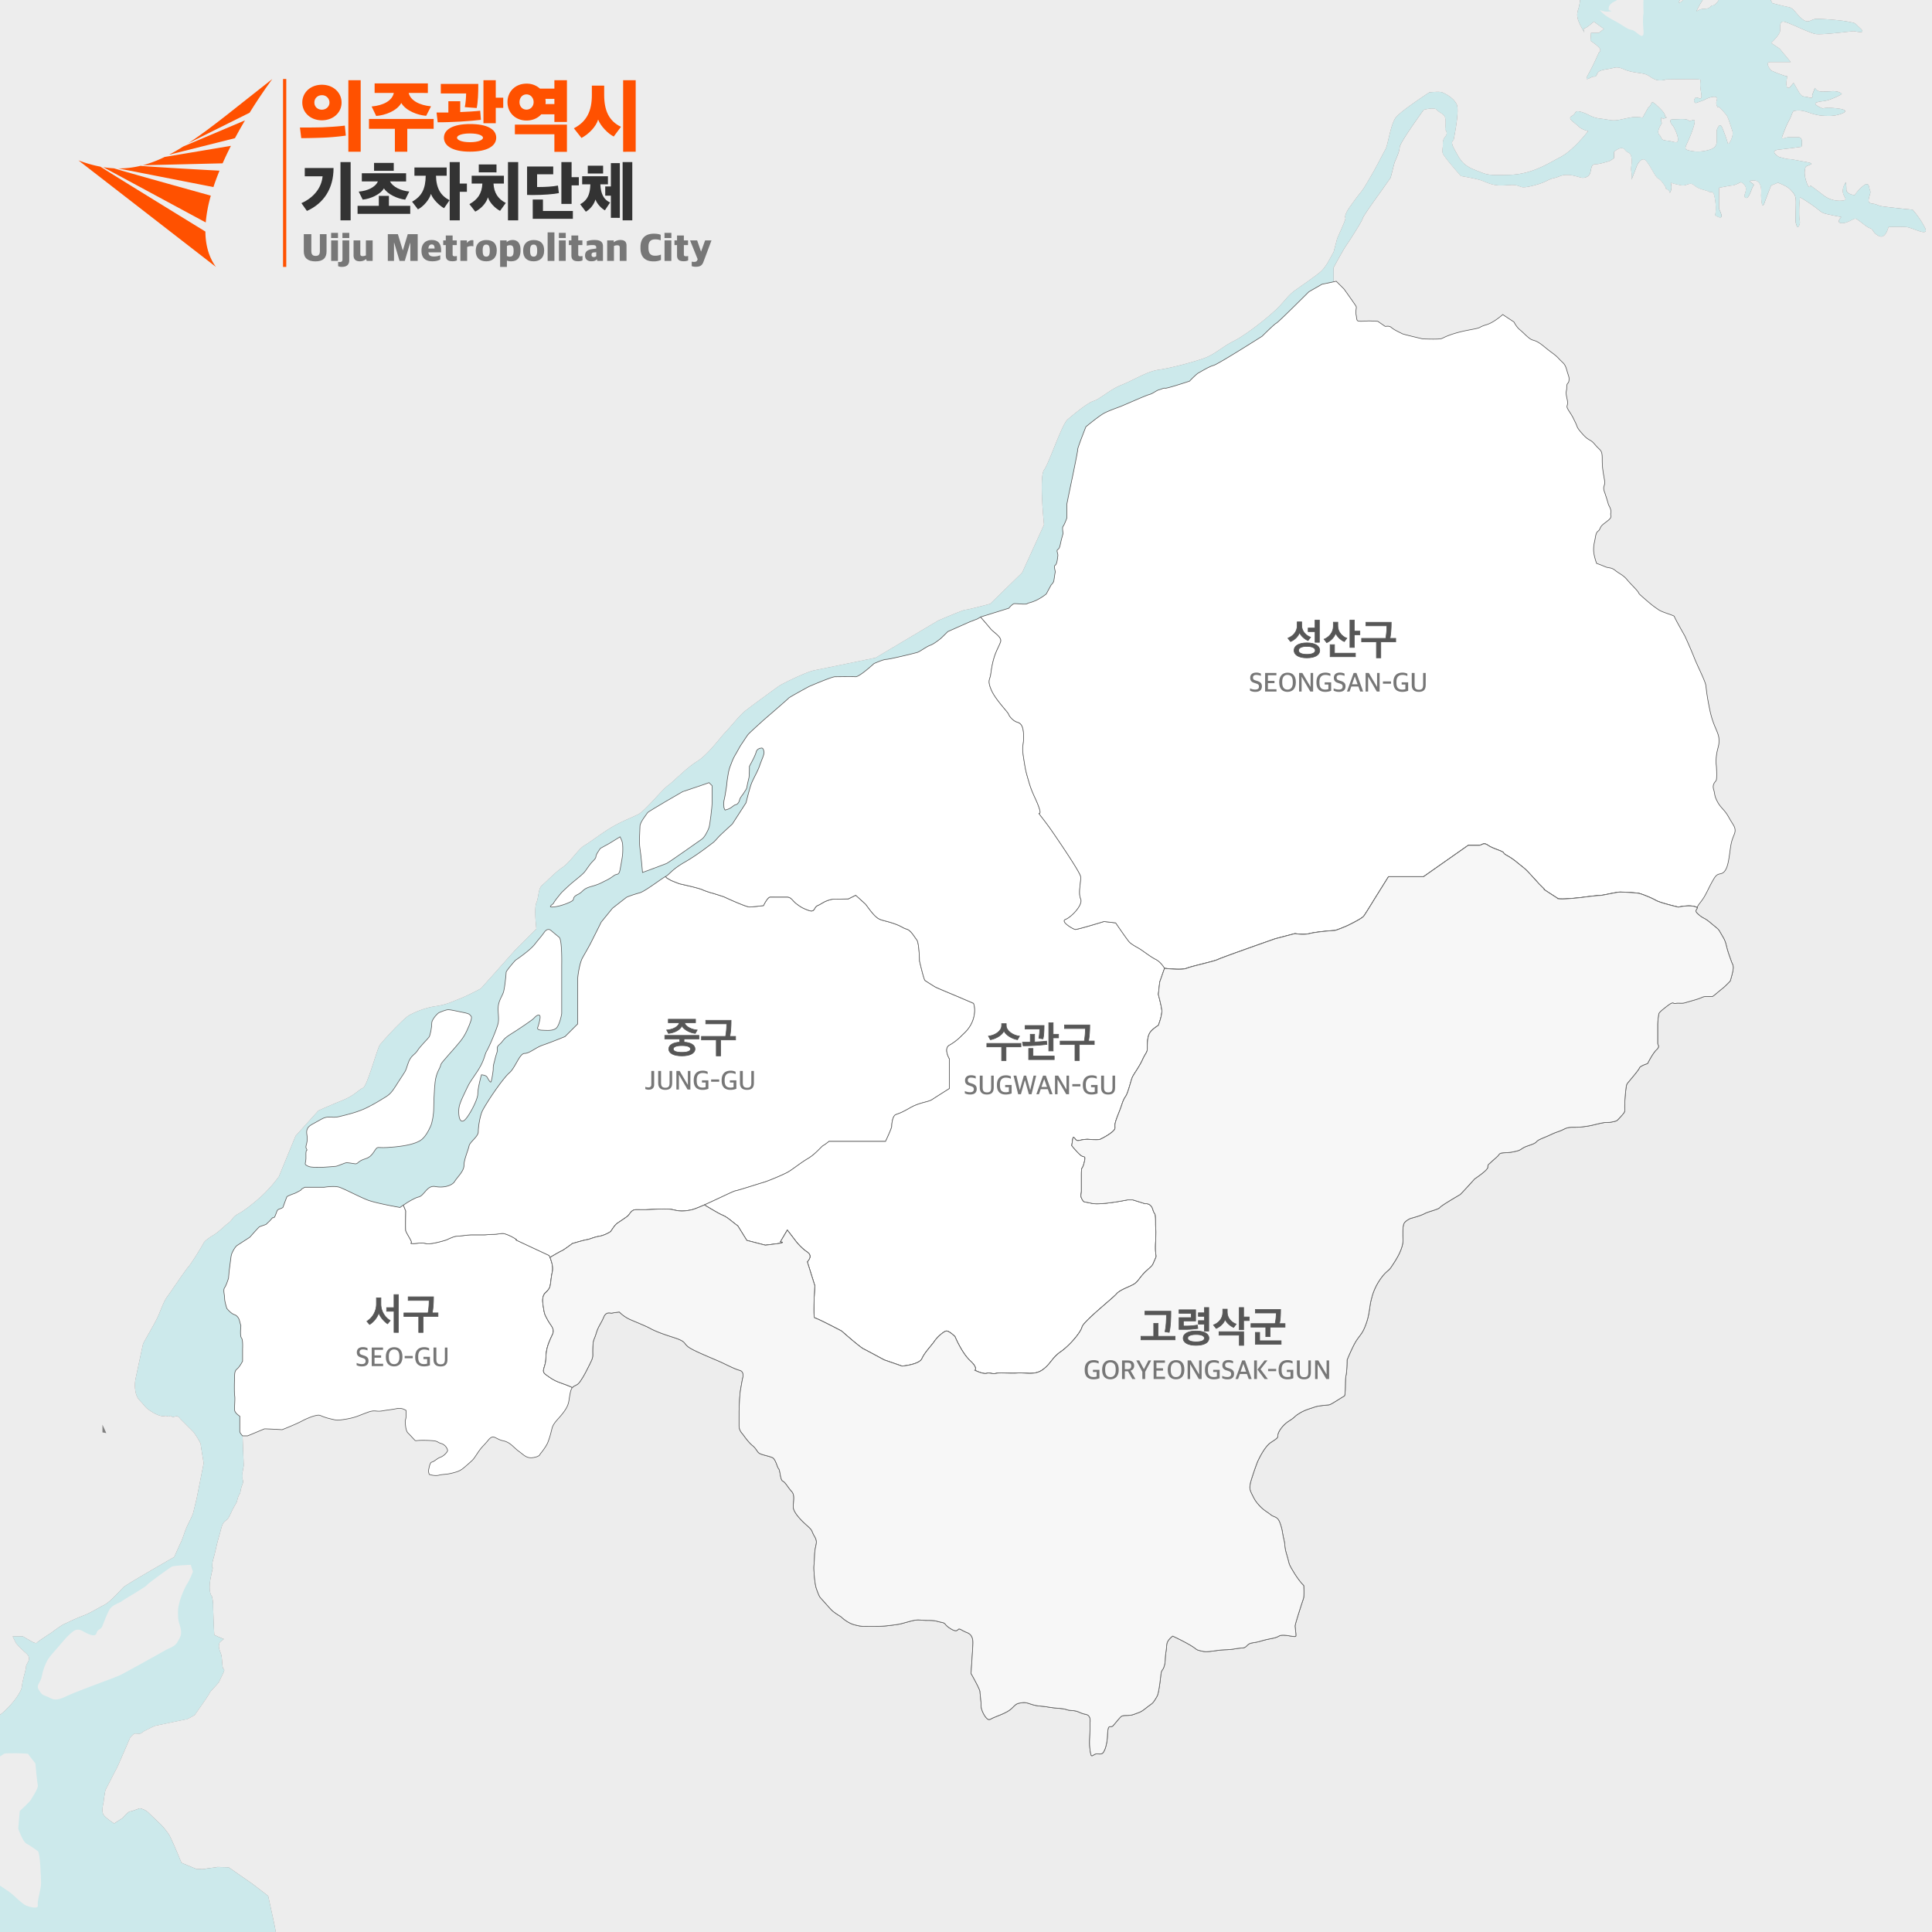 <svg xmlns="http://www.w3.org/2000/svg" viewBox="0 0 3000 3000"><rect x="0" y="0" width="3000" height="3000" fill="#808080" stroke="none"/><defs><style>.cls-1{fill:#cce9eb;}.cls-2{fill:#ededed;}.cls-3{fill:#fff;}.cls-3,.cls-4{stroke:#5e5e5e;}.cls-3,.cls-4,.cls-5,.cls-8{stroke-miterlimit:10;}.cls-4{fill:#f7f7f7;}.cls-5{fill:#565656;stroke:#565656;}.cls-6{fill:#777;}.cls-7{fill:#ff5100;}.cls-8{fill:none;stroke:#ff5100;stroke-width:5px;}.cls-9{fill:#333;}</style></defs><g id="레이어_1" data-name="레이어 1"><path class="cls-1" d="M341.9,2189.54l-5.63-1v-11.28C338.21,2181.48,340.09,2185.6,341.9,2189.54Z"/><path class="cls-1" d="M2867.76,0h5l-.6,1C2869,6.43,2868.61,4.26,2867.76,0Z"/><path class="cls-1" d="M2960.27,352.57c-9.61-.88-27.9,0-27.9,0s-4.36,19.18-14.81,13.95-7.84-10.46-14-12.21S2884.44,339.5,2881,339.5s-13.07,7.84-21.78,7,0-9.58,0-9.58-10.47-1.73-21.79-4.35-7.84-3.49-27-16.56-15.41-8.72-15.41-8.72a197.65,197.65,0,0,0-1.16,23.53c0,14.82,2.61,12.21,0,19.17s-4.36-.87-5.23-3.49,0-20.91,0-32.23-2.61-13.08-7.84-19.18-20-11.33-20-11.33L2750.23,288s-6.11,14.93-10.46,27.13-5.23-7.84-5.23-12.08,2.61-22.77-11.54-22.77,2.82,5.23,0,7.72-6.76,21-12,19.29,0-7,0-13.94-7.85-10.45-7.85-10.45-10.46,5.22-12.59,5.1-21.4,3.6-21.4,3.6v23.53c0,13.08,0,7,3.49,17.44s-9.59,1.74-9.59,1.74,2.61-7.84,0-24.41-5.23-9.58-9.58-12.2-15.69-3.48-22.66-9.7-11.33,1-19.17,0a110.86,110.86,0,0,1-17.43-4.24s2.62,7,0,13.07,0,0-5.24-2.61,0,0-4.36-6.22-6.09-8.59-10.45-11.21-11.32-19.18-18.3-27-13.94,7-13.94,7-3.49,9.59-7,18.3,0,0-1.74-7.84,1.74-13.08,0-22.67-5.23-5.23-10.46-12.19-16.56,3.49-16.56,3.49v9.58s-5.22,4.35-8.7,5.22-14,4.36-20.06,4.36-6.09,4.36-7.84,12.21-9.58,9.58-13.94,8.71-13.07-4.35-22.67-4.35-12.19,3.48-20.91,5.22-10.45,6.11-30.5,11.21-18.3,1.86-26.14,0-13.94.12-26.15,0-21.79-5.1-28.75-7.72-32.26-7-32.26-7-26.13-29.62-27.87-34.85,0-7,0-13.07,0-8.72,4.25-14-.76-10.45-.76-10.45,1.73-12.2,0-18.3-9.61-7.84-13.09-12.19-20,0-20,0-37.47,51.41-37.47,58.38-7,20.91-7.84,23.52-6.11,23.54-6.11,23.54l-16.55,23.52s-26.15,35.75-27,40.1-23.52,39.22-26.65,43.57-18.3,32.24-18.3,32.24v22.23l-18,3.79L2032.5,453s-47.65,47.64-50.55,48.8-22.09,20.34-22.09,20.34-68.54,43.57-75.52,45.32-19.75,9.87-23.23,11.61-13.95,12.79-13.95,12.79-34.86,11.62-37.76,11-4.64,1.16-9.3,2.32-9.3,5.81-15.69,7.55-37.18,15.68-44.73,18.59-16.27,5.82-24.4,9.89-29.06,21.48-29.06,21.48-13.35,33.71-12.78,35.46-13.94,70.28-13.94,70.28l-2.9,14.52v21.51s-4.08,11-5.81,12.79,0,11,0,11-2.33,8.13-3.5,13.35-1.74,9.89-4.64,11.63.58,6.39,0,9.88-1.16,12.78-4.07,14.52.58,9.3,0,11-1.74,11.62-2.32,13.95-4.06,5.8-4.06,5.8l-7.56,13.95a81.51,81.51,0,0,1-15.68,9.88c-8.73,4.06-11.63,3.48-14,5.23s-17.42-.59-20.32,0-8.14,7-8.14,7l-43.86,13.66-5.23,3-11.33,4.35-34.42,15.26s-9.6,9.58-11.76,11.32-10.46,8.29-15.69,10-15.69,9.58-19.61,10.89-43.58,10.91-48.37,10.91-19.17,6.53-19.17,6.53-22.66,20.92-28.77,20.47-26.57,0-31.8,0-40.52,15.26-40.52,15.26-30.52,16.55-31.38,17.87-38.31,33.54-38.31,33.54-21.82,19.61-24.43,22.66-7.42,10.89-10.46,15.25-4.8,8.29-9.15,15.68-5.23,10.46-8.29,18.31-3.48,13.94-4.36,18.74-1.3,12.63-2.17,17-1.74,11.32-3,16.55-.43,10.45-.43,11.75,1.74,4.38,1.74,4.38a34.9,34.9,0,0,0,6.53-2.19c2.61-1.31,3-1.74,6.54-4.35s4.35-1.31,6.1-3.06,2.61-3,3.48-6.53,4.8-7.41,6.54-10.47,4.36-6.08,4.79-9.14,2.19-10.46,3-13.94.87-18.3.87-18.3l3.49-6.53s5.67-10.47,7-15.7,7-6.1,8.72-6.1,3,3.05,3.47,6.54-4.35,13.5-7,21.35-9.58,19.61-12.64,27.45-8.27,29.63-8.27,29.63l-21.35,33.11s-10,9.16-17,15.69-9.14,10.45-13.94,13.95-22.65,17.86-43.14,29.63-23.53,19.16-29.64,22.22-31.8,23.09-40.08,25.28-19.17,6.1-20.48,7-21.79,17-21.79,17l-17.42,21.37-15.7,31.37c-2.61,5.23-7.84,14.38-13.07,23.53s-7.84,30.07-7.84,34V1590l-19.61,19.61s-22.22,9.15-34,13.07-20.91,13.07-28.75,13.07-14.38,22.22-23.54,30.07-27.45,35.3-27.45,35.3-10.45,15.68-14.38,23.52-6.53,24.84-6.53,32.68-13.07,15.7-14.38,22.22-7.84,20.93-7.84,30.07-10.46,18.31-14.39,24.84-17,10.46-30.06,8-17,14.23-26.14,16.26-28.76,16.28-28.76,16.28-37.91-6.54-51-11.77-35.29-17-43.14-19.61-23.52,0-23.52,0H473.41l-4.8,2.62-1.74,2.16s-7.7,4.23-9.44,4.8-11.33,4.07-11.9,5.23-5.82,15.41-6.11,16.28-4.06,2.32-6.1,2.9a6.12,6.12,0,0,0-3.19,2.91s-2.61,7.55-3.78,9.29a3,3,0,0,1-3.19,1.16l-4.06,4.65-6.12,5.81s-8.42,2.9-9.87,3.49S388,1921.1,388,1921.1s-17.43,11.35-20.06,13.08-7.84,10.46-8.71,14.81a40.11,40.11,0,0,0-.87,5.23l-2.61,20.06-.88,10.45s-3.48,11.32-6.09,14.81,0,11.33,0,16.56,3.48,15.7,3.48,15.7,6.1,7.84,11.66,9.58,7.52,7.84,7.52,7.84l2.61,9.58s-1.73,15.68.88,18.74,1.74,17,1.74,17v19.16s-4.35,8.72-8.73,12.21-3.47,9.59-3.72,14.82-.63,21.78.25,27-.88,18.31,0,22.66,7.85,8.72,7.85,8.72v23.52c0,2.62,4.35,7,4.35,7l1.81,46.31s-1.45,7.86-1.81,10,.36,4.36,0,8.28,1.89,5.23-.11,10.46a49.7,49.7,0,0,0-3.31,12.2c-.44,3.48-1.75,2.18-3.92,9.16s0,3.48-4.79,11.77-6.54,13.5-9.58,18.73-7.86,4.79-10.47,13.5-.87,3.48-4.36,15.69-3.48,13.52-6.53,26.14-3.93,11.77-3.93,20.06,3.06-8.73-2.16,16.11,1.72,30.95,1.72,30.95,1.74,8.27,1.74,12.62,0,4.8.45,17.87,1.31,29.19,1.31,29.19l6.53,3.06,8.36,3.48-6.18,4.79a13.4,13.4,0,0,0-1.31,8.73c.87,5.23,3.06,7.84,3.92,13.07s.88,11.77,1.75,16.55,3.65,3.06,1.82,7.41-6.18,12.64-7.05,15.26-15.23,16.54-15,17.85-23.33,34.44-23.33,34.44-11.32,6.53-12.63,6.53-46.2,9.58-48.36,10-17.45,8.29-17.45,8.29-4.35,3.48-6.09,3.92-7-.44-8.72,0-6.85,6.09-6.85,6.09-19.29,44.9-21,47.94-17,32.68-17.44,34-2.61,14.81-2.61,16.56-4.36,16.12,0,21.78,16.13,13.07,16.13,13.07l13.51-8.7s7.66-9.61,11.44-10,13.82-4.8,15.13-4.8,9.15,2.61,12.64,6.11,17.86,17,20.49,19.6a123.83,123.83,0,0,1,11.32,14c4.36,6.1,20.05,44.88,20.05,44.88l23.08,9.58s11.33.45,12.65,0a103.13,103.13,0,0,1,11.33-1.74c1.31,0,8.7-1.3,8.7-1.3l17.45.42,37,25.72,24.4,18.73s10.89,49.25,10.89,50.55,3.92,22.65,10.9,27.45,13.06,8.28,19.59,16.12,7,14.39,15.26,35.3c2.65,6.69,4.86,12,6.78,16.64H-199.65V2855.3c6.4-9.18,12.55-19.49,12.55-22.92,0-6.54,30.06-70.59,39.21-79.74s10.46-10.91,31.37-26.37,47.06-36.38,60.14-40.3,28.76-10.46,45.75-17,43.14-37.91,44.45-49.67,6.53-26.14,6.53-31.37,10.46-11.77,0-20.92a138.52,138.52,0,0,1-15.69-15.69l-5.08-10.45H35.27l12.19,7s8.14,5.23,9.88,2.92S80,2535.06,80,2535.06s14.53-11,18.6-12.79,19.16-9.29,30.22-13.36,23.81-12.2,33.1-16.84,25-22.67,29.64-27.32,79-47.06,79-47.06,8.13-18.58,10.47-23.23,5.23-14.52,8.13-21.49,9.29-18.61,10.46-22.67,5.81-23.82,5.81-23.82L316.26,2272s-4.66-27.89-4.66-29.63-9.3-16.85-11.62-19.18l-20.33-20.33a8.11,8.11,0,0,0-4.06-3.48c-2.9-1.17-6.39,2.32-9.29,0s-2.33,1.24-6.39-.25-4.67,1-10.47-.56-11-4.42-16.27-7.91-7.54-5.8-11.62-11-8.71-7-11-18a53.13,53.13,0,0,1,0-20.91s11-51.71,11.62-54,19.17-33.13,23.81-44.16,8.72-22.66,14-29.64,27.3-40.07,32.53-45.9,22.08-33.69,23.82-37.17,8.72-8.13,16.26-12.79,15.68-13.36,22.07-18,5.83-9.29,15.7-14.52,23.23-16.26,32.53-24.41,14.52-14.52,17.42-17.42S433,1827,433,1827l26-63.18,35.3-39.22s17-7.84,36.6-15.68,26.14-17,32.68-19.61,22.22-61.44,26.14-66.67,19.61-22.23,26.15-28.75,15.68-15.7,20.91-18.31,20.92-10.46,39.22-13.07,27.45-7.84,37.91-11.77,32.68-15.68,32.68-15.68l53.6-60.13,32.68-32.68s-3.92-31.38,0-40.53,2.61-22.22,9.15-27.46,19.61-19.6,31.37-27.45,24.83-28.75,34-34,27.45-19.61,43.13-28.76,30.07-14.38,40.53-19.61,36.6-37.91,45.75-44.45,28.77-27.45,45.75-37.91,36.61-37.9,43.15-44.44,22.22-26.14,30.06-32.68,51-37.91,54.91-40.52,40.52-20.93,53.59-23.54,95.43-19.6,95.43-19.6l96.74-57.53s39.21-17,43.13-17,37.91-9.15,37.91-9.15l49.67-48.38,34-74.5s-7.84-74.51,0-85,27.46-70.58,36.61-78.43,31.37-26.15,40.52-28.76,26.14-18.3,43.14-24.84,39.22-20.91,57.51-23.52,48.38-10.46,68-17,30.06-18.3,48.36-27.45,48.37-32.68,64-47.06,19.61-23.53,32.68-32.68,30.07-20.91,37.91-27.45S2064.3,403,2064.3,403l6.54-11.77,5.52-20.87c5.66-13,13.59-30,12.78-31.73-1.24-2.61.51-8.7,7.48-18.29s11.33-15.7,15.68-20.93,7.84-11.32,16.57-26.14,19.16-35.73,22.65-41.83,7.84-38.34,15.69-48.8,52.28-39.22,52.28-39.22,15.7-1.74,20.05,0,18.3,8.72,22.66,19.19-5.23,55.76-5.23,55.76-6.1,0,1.74,13.95,11.33,23.62,31.38,31.42,17.42,8.67,53.16,7.8,60.14-17.44,80.17-27.89,42.71-40.1,42.71-40.1-9.59-1.74-15.68-7.84S2433,184.37,2440.84,180s2.62-9.58,14.83-6.11,14.81,8.72,30.5,10.46,16.57,4.36,32.25.88,17.42-3.49,21.77-3.49a91.67,91.67,0,0,1,10.47.87l8.72-15.68c7-4.35,2.61-13.08,12.19-4.35s13.95,13.93,13.95,17.42,6.1.87,0,3.49-6.11-4.37-6.11,2.61,2.62,2.61,0,7-7,12.19-2.61,16.57,1.08,7.84,11.43,8.7,17.33,6.1,17.33-1.74-7-20-7-20-10.47-11.33-.89-11.33,20.06-1.74,24.41,1.73,14.81-10.45,6.1,14.82-15.68,28.77-7,31.38a56.59,56.59,0,0,0,27,.87c8.72-1.74,17.42-4.36,17.42-13.94V202.67s4.37-14.81,8.72-4.36a230.63,230.63,0,0,1,8.72,24.42c.86,3.47,9.58-11.35,7-19.19s-7-22.65-9.58-25.26-6.1-7.84-10.45-11.33-1.75,3.49-4.37-3.5,4.37-12.2-2.61-13.07-17.43,5.23-17.43,5.23l-12.2,4.37s-5.23-.88-1.75-7,13.07,8.92,9.59-10.35,2.63-18.4-3.48-19.26-50.55,0-50.55,0-9.59,3.58-18.3-.4-8.71-7.45-20.91-9.2-16.56-2.62-21.79-4.35-12.2-6.11-19.17-4.36-14,2.62-17.42,3.48-7.86,1.76-9.61,6.11S2477.45,119,2474,119s-15.68,10.46-7.84-3.48,16.55-34,16.55-34,4.36-2.61.87-7-13.94-11.32-13.94-11.32l.87-12.22h12.2l7.84-6.09-15.68-11.33S2463.52,44.06,2460,44.06s4.35,14-3.49,0-8.71-20.91-6.09-28.75,4.35-20,2.61-30.5a118.57,118.57,0,0,0-3-13.95V-43.52s-14.73-11.77-14.73-19.61-1.42-9.15-5.34-28.75c-1.22-6.14-2.45-12.66-3.56-18.84h386.36c-1.23,4.48-7.3,4-12,4-5.23,0-5.82,7.54-7.56,12.2s0,0,2.2,1.17,8.83,4.06,15.23,7,17.44,16.85,32.53,23.82,18,11,29.64,20.52-9.88-.18-20.34,0-13.87-1.52-27.31-10.05-13.93-4.64-28.45-16.26-11-.57-11-.57a108,108,0,0,1,1.77,13.17c.18,3.77-.16,6.8-1.77,6.58-4.07-.59-7.56-.59-16.26-5.23-5.53-3-7.31-5.2-9.06-7.79a41.34,41.34,0,0,0-3.72-5c-2.62-2.92-3.23-.41-3.34,3.3-.11,2.92.1,6.58-.15,8.89-.58,5.23-1.74,10.46-5.24,12.22s0,0-11.62-.59-7-4.08-7-8.14,9.36-5.23,10.52-9.88c.33-1.34.81-3.3,1.33-5.4,1.27-5.13,2.73-11.15,2.73-11.15h-7l-22.19,4.87-20.44-4.87L2616-29.14l6.1,10.46S2612.54-8.23,2608.18.49s6.1-.87,6.1-.87,17.42-6.11,24.4-7.85,7.85,4.36,7.85,4.36a158.28,158.28,0,0,0-10.46,17.44c-4.37,8.71,0,0,10.46,0s8.71-5.23,13.07-5.23,9.58-8.72,9.58-8.72-7.84-9.59-7.84-14.81,7.84-13.95,11.33-13.95,5.23-17.42,5.23-17.42l54.9,13.07L2752,4.84s16.57,4.36,25.29,6.12,10.45,9.58,20.92,18.29,13.93,0,22.65,0,35.73,1.74,48.8,4.34,8.72.89,19.17,10.47-7.84,4.36-10.45,4.36-48.8,6.1-59.26,4.36-45.32-20.05-50.55-19.17-4.35,7.84-4.35,13.94-13.95,19.17-13.95,19.17l13.07,8.72,17.43,20.91h-31.38c-10.46,0,.88,13.08.88,13.08a175.48,175.48,0,0,0,17.43,7c4.19,1.49,6.44,2,7.56,1.93l-1.46,10.27s0,7.85,2.61,7.85,4.36-2.62,4.36-2.62l4.36-5.23,7,12.2c7,12.19,8.72,7.84,16.57,10.45s5.22-3.48,5.22-3.48l4.36-11.32s2.61,4.35,6.1,5.12,6.09,1,19.16.1S2860,146,2860,146s-5.23,3.48-16.57,7.84-14.81,2.61-22.65,5.23,9.58,9.4,9.58,9.4,4.37-2.43,23.53,0,7.85,7.16,7.85,7.16a54.88,54.88,0,0,1-20.05,4.36c-10.45,0-18.29,0-33.1-5.23s-20.06-2.61-22.67-2.61-3.48,7-7.85,14.8-7.84,17.44-10.45,24.4,4.36,1.74,9.59,1.74h15.68c7.85,0,4.36,14.83,4.36,14.83s-18.3,2.62-34.86,4.36,0,11.33,0,11.33,12.21,3.48,15.68,3.48,7,.87,26.14,4.36,0,4.35-.85,8.7-2.62,9.61,1.74,22.68,6.1,5.1,6.1,5.1,12.2,8.83,20,15.05a41.27,41.27,0,0,0,28.76,8.61c10.46-.89,3.49-4.37,1.74-12.22s4.36-16.54,4.36-16.54.87,3.47.87,11.32,13.07,8.83,13.07,8.83A55.67,55.67,0,0,1,2894,288c8.73-6.25,7.84,2.74,9.58,7.09s0,5.23-1.74,13.95,6.12,6.09,12.21,8.7,7.84,2.63,22.66,4.38,33.12,3.47,33.12,3.47A135,135,0,0,1,2989,353.44C2996.86,369.14,2969.85,353.44,2960.27,352.57Z"/><path class="cls-2" d="M2637.81-110.72v3.58l5.09-3.58Zm-29.29,0h-63.73a68,68,0,0,1-2.41,6.42c-2.61,5.88-6.54,3.26-6.54,16.33s2.62,11.77,6.54,19.61,3.93,3.93-2.61,18.3-7.84,23.54-10.46,30.07-3.92,11.76-6.54,17-7.84-5.23-11.77,0,3.93,1.31-3.91,5.23-9.16,7.85-9.16,11.77,10.46,2.61,0,3.92-18.29-6.54-10.45,1.3,18.3,11.77,28.75,18.31,11.77,7.84,18.31,9.15,19.17,19.61,17.42,0,.17-26.14.17-26.14-.7-14.38,0-22.23,9.86-23.53,12.47-27.45-6.54-17-6.54-17-6.52-14.52-2.61-15.75,3.55,5.14,9.62,0,17.83-.09,23.06,0-2.61,10.52,5.23.06,14.38-7.4,17-16.12a41.16,41.16,0,0,1,9.16-15.25l-7.84-15.69A9.13,9.13,0,0,1,2608.52-110.72Zm-98.82,8.37,17-6.53s.29-.7.66-1.84h-27.53l2,1.84ZM2487.48-101c.54-1.65.64-5.63.55-9.68h-35.9c7.94,17.67,8.39,19.09,14.43,32.78,6.54,14.81,6.54,21.35,10.46,24s10.46-11.76,10.46-18.3S2486.17-97.12,2487.48-101Z"/><path class="cls-2" d="M3463.14-580.79c-.54,12.78-8.75,25-8.75,27.89s8.75,18,8.75,18-1.21,54.61,0,56.94-23.82,26.72-27.23,30.21-12.27,10.46-13.43,2.33,0-15.68-1.74-22.67,4.64,1.16.56-5.81,0-13.94,0-25.56,2.34-18,2.34-28.47,2.33-18.59,2.33-32,8.12-19.76,9.86-23.25-28.85-23.23-28.85-23.23-24.59-5.24-28.66-5.24-9.31,5.82-9.31,5.82-24.39-5.82-29-9.3-20.32-20.91-29-22.07c-5.35-.71-7.2-1.65-7.83-2.27l-.3-.64s-.08.27.3.64c.85,1.86,3.29,7.22,3.77,8.66.57,1.74,5.22,11,11,19.76s7.56,19.17,11.63,22.07,12.19,4.64,17.42,4.64,13.94,0,20.91-1.16,12.79,0,21.51,0,11.62,1.75,11.62,1.75,3.48,7.55,5.23,9.29,0,9.87,0,16.86-4.07,16.26-7,17.42-3.48,2.9-7.54,6.39-5.82,5.23-7,7-3.48,9.88-8.71,13.38,0,11.6,1.74,17.42,5.23,11.62,7.55,12.78,6.4,36.61,6.4,36.61l-9.3-3.49c-9.31-3.5-7.55-1.74-14.54-5.23s-12.77-3.5-14.52-6.4-2.9-9.29-3.79-11.62-9.57-32.54-9.57-32.54l-7-2.31a112.78,112.78,0,0,1-.59,12.2c-.58,3.49,1.75,9.29,4.65,14.52s5.8,15.11,11,31.38-5.23,7-9.87,9.88-7,4.06-15.1-1.17-8.14-6.39-15.7-11.61-13.93-5.23-20.91-8.13-14.52-.6-18.58-.6-7.57,4.06-14.54,5.23-18.58,9.3-20.91,5.23,0,0,0-11.62-3.49-7.56-3.49-7.56-16.26-1.15-18.59-5.8,1.74-4.07,2.33-5.81,4.65-8.71,7-11.61,9.29-5.23,11-7l11-11V-532h-11l-8.14,8.72s-8.7,11-13.94,11.62,0,0-1.75-2.91-5.8-12.2-9.29-17.43-10.46-13.36-10.46-13.36L3173.2-562.2l-14.54-8.71L3155.18-586l-4.65-25-5.23,8.13s-1.17,16.27-8.71,15.68-10.45.59-18.87,2.33.28,9.29,0,10.45,13.64,8.72,16.55,9.87,4.64,1.76,11.61,2.33,2.91,2.9,2.91,2.9,1.16,6.4,2.9,13.38a55.85,55.85,0,0,0,3.49,10.45l-1.75,13.94,7,2.91a11.66,11.66,0,0,0,7-5.82c2.33-4.64,4.65-3.68,4.65-3.68s8.71,13,9.3,14.74-4.94,12.77,7.25,14.52,12.21,7,12.21,7,6.09,26.14,6.09,28.76-3.48,0-15.68-1.74-12.2,2.61-14.81,4.35,7.84,13.08,7.84,13.08l11.33,2.62c11.32,2.61,0,4.35,0,4.35l-4.36,11.33-15.69,7.84s-10.46,15.69-13.08,14.81-24.39,0-24.39,0l5.23,6.11L3138-385.58l-8.71.88L3111.9-383l-4.37,10s-11.32,11.33-13.5,12.64-7.84,10.46-9.15,12.63-8.28,10-13.51,12.64-10.45,7.84-12.64,8.72-10.46,10-14.81,10.89-12.2,9.14-14.38,8.27-2.61-2.17-4.36-5.23-.87-3-3-12.19.88-7.42,4.36-10.9,3.49-2.61,5.23-10.89,1.75-6.09-.87-12.63-1.31-3.06-4.36-10,.87-5.66,2.61-6.53,7.42-.89,15.69-.89,6.54-.42,5.67-4.78-3.06-5.67-7.84-9.15-7.42-.87-11.77-3.05-.87-2.61-.45-7.4,3.93-4.8,8.73-10a13.21,13.21,0,0,1,10.88-4.36s7.42-12.63,7.84-14.82,8.73-11.32,8.73-11.32,0-22.67.43-24.41,8.72-3.91,10.91-10-.88-4.8-8.3-9.16-3.91-1.74-9.15-3.92-10.46-6.1-19.16-13.07-3.49-5.23-10.91-13.94-6.09-7.84-12.19-11.33-3.92,3.92-3.92,3.92,3,12.64,3.92,14.38a169.46,169.46,0,0,0,13.51,18.3c4.36,4.8,7.41,10.46,10,13.08s4.36,17.87,4.36,22.9,0,16.3-2.62,18.92-3.92,1.74-3.92,1.74l-9.58-13.5-6.54,5.66-2.18,9.6s-1.31,9.58-1.74,10.88-3.93,6.1-7,7.42-7.84,4.78-10.46,6.54,0,11.32,0,11.32l10.46,10-2.18,12.65-4.8,11.32,2.18,20.05-3,16.13s-2.62,28.32-2.62,29.62,2.62,21.35,2.62,21.35-6.54,5.23-10.9,7-3.48-.87-5.67-4.78-1.3-3.06-3.91-7.42-4.36-10.45-5.24-17.42-7.41-13.08-8.27-17.87-10.9-54.48-13.94-57.52-1.32,3.49-1.32,3.49,3.49,54,1.32,54-10.47-2.61-12.65-2.61-9.48,2.69-10.37,2.64c-.06-.06-.08-.07-.08,0s0,0,.08,0c.58.6,3.74,5.4,6.9,7.37,3.47,2.18,5.65,7,7,7.86s13.07,9.14,16.12,12.19.88,6.1.88,10.46,2.61,8.71,3.91,11.77,5.67,5.22,7,6.1,3.49,7.39,3.49,7.39-3,5.68-4.35,7-8.28,2.17-12.21,1.3-3-1.3-6.54-7.41-7.39-14.37-13.5-19.6-.43,3.91-.43,3.91.86,10,2.61,15.69,3,10,3.48,14-2.61,7.4-2.61,7.4a12.12,12.12,0,0,1-6.1-4.36c-2.61-3.49-4.36-5.23-8.71-9.14s-9.58-1.74-19.18-4.8-7.4,3.49-7.4,3.49,9.15,6.1,13.07,7,17,14,17,14a71.29,71.29,0,0,1-10,4.35c-5.23,1.75-8.27,9.59-10,8.28s-3.48-4.36-7-6.1-8.28,0-9.42,0-1.92,7.84-1.92,7.84,2.61,5.67,1.75,8.28-7.84,5.68-7.84,5.68-10.46,0-16.56,2.61-16.12,7.84-19.61,6.53,0-8.72,1.74-13S2868.76-210,2867-214.33s-8.28-2.61-10-2.18-8.29,15.7-15.68,17-3.07-2.24-3.49-7,2.17-4.79,5.22-13.07,5.66-10.46,7.42-15.24,11.32-5.68,16.11-10.91,4.8-3.48,7.84-10.45,10.89-7.85,11.34-14.39-3.49-1.3-3.49-1.3l-18.73-8.7a50.82,50.82,0,0,1,0,9.14c-.45,5.67-6.1,7.84-6.1,7.84s-6.54,8.71-12.21,14.82-5.23,5.66-10.45,8.72-1.75,0-3.06-1.75,1.75-10.47,0-15.25-4.35-.87-4.35-.87-1.74,5.23-4.27,8.27-3.58,10.9-7.5,11.76-3.92-3-3.92-3,2.61-14.82.87-15.25-12.2,3.06-17.87-.44,0-5.23,0-8.72,1.31-5.23,3.5-14.81,1.73-8.28.85-19.61-2.16-11.33-2.61-18.73.45-13.07,4.8-16.56,17.87-11.33,14.38-14.81-15.25-5.67-16.12-10.46,8.71-10.9,10.46-17.86,14.38-9.6,13.07-12.65-5.67-18.3-8.56-46.62S2799-450.5,2799-450.5s-3.91,22.66-2.16,28.76,5.66,21.35,5.66,21.35l-17,20.49s0,13.93-.88,17.85-2.17,10.9-2.17,10.9-.44,17.42-1.3,28.32-6.12,7.84-10.47,7.41-14.37-1.31-19.6-3.05-32.25-27.45-34.87-27.45-.43,10-.43,10l11.32,20.48s3.5,12.2,16.13,24.84,0,0,3.48-.88,10.9-9.58,10.9-9.58,9.58,2.62,12.63,5.23-2.18,6.53-4.79,11.76-5.23,12.2-10.45,16.57-.44,10.45-.44,10.45l3.49,5.23A84.85,84.85,0,0,0,2769.83-240c7,5.65,10.47,12.19,15.26,16.55s8.71,6.54,21.79,11.76,5.22,6.11,5.22,9.59-5.66,13.94-8.27,19.61-10,6.54-13.51,7.4-8.72,6.54-19.61,5.23-6.1-1.73-8.72-9.15-1.74-16.54-3.91-20.92c0,0-2.19,18.75-5.23,28.76s-6.54,10-9.16,8.29-6.1-3.92-7.84-15.25-7.84-11.77-7.84-11.77v9.58c0,3.06-.88,19.61-3.5,21.36s-4.35,0-8.7-3-6.11-3.05-12.23-7.85-11.3-8.71-13-11.76,7.36-8.28,7.36-8.28,7.41-28.75,5.23-29.63-1.74,4.37-5.66,13.95-7.84.87-11.33.87-6.1-4.36-6.1-9.59,0-3.48-1.32-11.77-1.3-2.61-3.47-2.61-2.18,0-2.18-1.74-.44-4.35-5.24-8.28-4.35-.44-6.53-1.75-8.28-6.09-8.72-7.39,2.18-10.91,2.18-10.91l9.15-14.81,1.74-17L2659.6-284,2647-274l-8.28-4.8-.44-13.5L2626.92-301v9.15s1.3,18.3,0,17.87-21.79-15.69-24.41-15.69-2.61,6.09-2.61,9.58,3,11.33,3.92,13.51,2.18,7,3,8.28,7.85,7,10,9.59,7.85,0,14.81,0,6.11,3.92,8.29,6.1,3,10,3,11.76-4.79,9.16-8.71,11.77-9.15,8.28-9.15,8.28,17.44,6.53,24,7.41,9.58,0,20,0,3.93,6.08,3.49,10-10.45,11.33-13.52,11.33-12.62,7.42-27.45,10-12.19,5.23-16.12,6.09-7.4,8.72-5.23,8.72,7.42-1.74,7.42-1.74,0-2.18,9.58-4.79,11.77-2.61,18.73-4.8,10-.43,15.69-.43,7.41,2.62,12.64,5.66,6.1,4.36,9.15,6.54,6.53,9.14,10.89,14.82-3.48,6.09-5.66,6.54-3.05,2.16-7,7-4.37,6.54-6.11,7.84-4.8,7-6.11,5.23-6.09-2.61-8.27-3.91-7.84-.89-7.84-.89l-3.93,4.8-6.67,4.7h-5.09v-4.7s-20.92-3.91-27.46,0c-3.21,1.93-2.94,3.55-1.83,4.7h-63.73c1.42-4.29,2.87-9.17,5.43-15.15a21.52,21.52,0,0,0,0-17v-24.84s-10.45-7.84-21.2-11.76l-6.25,17s-1.3,11.77-1.3,17,0,15.68,5.23,19.61c4,3,1.87,11.4.66,15.15h-27.53l-12.35-11.23s.44,5.68.55,11.23h-35.9c-.64-1.45-1.34-3-2.1-4.7-10-22.22-3.07-19.61-7-23.52s-20.91-15.7-20.91-15.7v15.7c0,2.69,1.85,14.65,4.28,28.22h-2626v2966c-5.76,8.29-11.74,15.68-13.6,16.3-3.92,1.3-49.68,0-49.68,0l10.47,13.07h45.87s-1.43,58.82-.12,79.74-7.85,26.14-7.85,26.14l-14.38,31.37s-15.68,15.69-31.36,14.38-71.29,13.07-71.29,13.07v-3.91s0-5.67,2.88-8.73,7.39-5.65,10.45-7.84,18.74-17,26.15-19.61,6.08-5.23,7.84-8.71,3.92-11.76,9.58-19.61,12.2-10,17-13.94,2.18-11.33,1.3-14.81-7.84.87-10.89,3-21.79,27-23.53,28.77-25.71,27-25.71,28.32-15.07,4.36-15.07,4.36l-177.09-65.36s-25-439.12-34.72-521.44H-646.68v-71.74h-672V1567.85h-431.92V-443.95h431.92v-899H103.88v654.36H1697.65v296c82.39-42.2,148.52-76.21,175.86-90.57,102.84-54,742.51-258,754.71-275.39S3227.8-788.21,3240-788.21s209.73,164.42,209.73,164.42L3466-604.6A161.74,161.74,0,0,0,3463.14-580.79Z"/><path class="cls-2" d="M2690.09,203.54c-2.61-7.84-7-22.65-9.58-25.26s-6.1-7.84-10.45-11.33-1.75,3.49-4.37-3.5,4.37-12.2-2.61-13.07-17.43,5.23-17.43,5.23l-12.2,4.37s-5.23-.88-1.75-7,13.07,8.92,9.59-10.35,2.63-18.4-3.48-19.26-50.55,0-50.55,0-9.59,3.58-18.3-.4-8.71-7.45-20.91-9.2-16.56-2.62-21.79-4.35-12.2-6.11-19.17-4.36-14,2.62-17.42,3.48-7.86,1.76-9.61,6.11S2477.45,119,2474,119s-15.68,10.46-7.84-3.48,16.55-34,16.55-34,4.36-2.61.87-7-13.94-11.32-13.94-11.32l.87-12.22h12.2l7.84-6.09-15.68-11.33S2463.52,44.06,2460,44.06s4.35,14-3.49,0-8.71-20.91-6.09-28.75,4.35-20,2.61-30.5a118.57,118.57,0,0,0-3-13.95V-43.52s-14.73-11.77-14.73-19.61-1.42-9.15-5.34-28.75c-1.22-6.14-2.45-12.66-3.56-18.84h-2626v2966c6.4-9.18,12.55-19.49,12.55-22.92,0-6.54,30.06-70.59,39.21-79.74s10.46-10.91,31.37-26.37,47.06-36.38,60.14-40.3,28.76-10.46,45.75-17,43.14-37.91,44.45-49.67,6.53-26.14,6.53-31.37,10.46-11.77,0-20.92a138.52,138.52,0,0,1-15.69-15.69l-5.08-10.45H35.27l12.19,7s8.14,5.23,9.88,2.92S80,2535.06,80,2535.06s14.53-11,18.6-12.79,19.16-9.29,30.22-13.36,23.81-12.2,33.1-16.84,25-22.67,29.64-27.32,79-47.06,79-47.06,8.13-18.58,10.47-23.23,5.23-14.52,8.13-21.49,9.29-18.61,10.46-22.67,5.81-23.82,5.81-23.82L316.26,2272s-4.66-27.89-4.66-29.63-9.3-16.85-11.62-19.18l-20.33-20.33a8.11,8.11,0,0,0-4.06-3.48c-2.9-1.17-6.39,2.32-9.29,0s-2.33,1.24-6.39-.25-4.67,1-10.47-.56-11-4.42-16.27-7.91-7.54-5.8-11.62-11-8.71-7-11-18a53.13,53.13,0,0,1,0-20.91s11-51.71,11.62-54,19.17-33.13,23.81-44.16,8.72-22.66,14-29.64,27.3-40.07,32.53-45.9,22.08-33.69,23.82-37.17,8.72-8.13,16.26-12.79,15.68-13.36,22.07-18,5.83-9.29,15.7-14.52,23.23-16.26,32.53-24.41,14.52-14.52,17.42-17.42S433,1827,433,1827l26-63.18,35.3-39.22s17-7.84,36.6-15.68,26.14-17,32.68-19.61,22.22-61.44,26.14-66.67,19.61-22.23,26.15-28.75,15.68-15.7,20.91-18.31,20.92-10.46,39.22-13.07,27.45-7.84,37.91-11.77,32.68-15.68,32.68-15.68l53.6-60.13,32.68-32.68s-3.92-31.38,0-40.53,2.61-22.22,9.15-27.46,19.61-19.6,31.37-27.45,24.83-28.75,34-34,27.45-19.61,43.13-28.76,30.07-14.38,40.53-19.61,36.6-37.91,45.75-44.45,28.77-27.45,45.75-37.91,36.61-37.9,43.15-44.44,22.22-26.14,30.06-32.68,51-37.91,54.91-40.52,40.52-20.93,53.59-23.54,95.43-19.6,95.43-19.6l96.74-57.53s39.21-17,43.13-17,37.91-9.15,37.91-9.15l49.67-48.38,34-74.5s-7.84-74.51,0-85,27.46-70.58,36.61-78.43,31.37-26.15,40.52-28.76,26.14-18.3,43.14-24.84,39.22-20.91,57.51-23.52,48.38-10.46,68-17,30.06-18.3,48.36-27.45,48.37-32.68,64-47.06,19.61-23.53,32.68-32.68,30.07-20.91,37.91-27.45S2064.3,403,2064.3,403l6.54-11.77,5.52-20.87c5.66-13,13.59-30,12.78-31.73-1.24-2.61.51-8.7,7.48-18.29s11.33-15.7,15.68-20.93,7.84-11.32,16.57-26.14,19.16-35.73,22.65-41.83,7.84-38.34,15.69-48.8,52.28-39.22,52.28-39.22,15.7-1.74,20.05,0,18.3,8.72,22.66,19.19-5.23,55.76-5.23,55.76-6.1,0,1.74,13.95,11.33,23.62,31.38,31.42,17.42,8.67,53.16,7.8,60.14-17.44,80.17-27.89,42.71-40.1,42.71-40.1-9.59-1.74-15.68-7.84S2433,184.37,2440.84,180s2.62-9.58,14.83-6.11,14.81,8.72,30.5,10.46,16.57,4.36,32.25.88,17.42-3.49,21.77-3.49a91.67,91.67,0,0,1,10.47.87l8.72-15.68c7-4.35,2.61-13.08,12.19-4.35s13.95,13.93,13.95,17.42,6.1.87,0,3.49-6.11-4.37-6.11,2.61,2.62,2.61,0,7-7,12.19-2.61,16.57,1.08,7.84,11.43,8.7,17.33,6.1,17.33-1.74-7-20-7-20-10.47-11.33-.89-11.33,20.06-1.74,24.41,1.73,14.81-10.45,6.1,14.82-15.68,28.77-7,31.38a56.59,56.59,0,0,0,27,.87c8.72-1.74,17.42-4.36,17.42-13.94V202.67s4.37-14.81,8.72-4.36a230.63,230.63,0,0,1,8.72,24.42C2684,226.2,2692.71,211.38,2690.09,203.54Zm-2531,2020.65v-12c2.07,4.54,4.07,8.94,6,13.14Z"/><path class="cls-2" d="M3001.05-110.72V3090H479.82c-1.92-4.6-4.13-9.95-6.78-16.64-8.27-20.91-8.72-27.45-15.26-35.3s-12.62-11.32-19.59-16.12-10.9-26.14-10.9-27.45-10.89-50.55-10.89-50.55L392,2925.19l-37-25.72-17.45-.42s-7.39,1.3-8.7,1.3a103.13,103.13,0,0,0-11.33,1.74c-1.32.45-12.65,0-12.65,0l-23.08-9.58s-15.69-38.78-20.05-44.88a123.83,123.83,0,0,0-11.32-14c-2.63-2.62-17-16.11-20.49-19.6s-11.34-6.11-12.64-6.11-11.32,4.37-15.13,4.8-11.44,10-11.44,10l-13.51,8.7s-11.77-7.4-16.13-13.07,0-20,0-21.78,2.18-15.26,2.61-16.56,15.69-30.94,17.44-34,21-47.94,21-47.94,5.11-5.65,6.85-6.09,7,.44,8.72,0,6.09-3.92,6.09-3.92,15.26-7.85,17.45-8.29,47.06-10,48.36-10,12.63-6.53,12.63-6.53,23.52-33.13,23.33-34.44,14.15-15.24,15-17.85,5.23-10.91,7.05-15.26-.95-2.61-1.82-7.41-.87-11.32-1.75-16.55-3.05-7.84-3.92-13.07a13.4,13.4,0,0,1,1.31-8.73l6.18-4.79-8.36-3.48-6.53-3.06s-.87-16.12-1.31-29.19S331,2496,331,2491.62s-1.74-12.62-1.74-12.62-7-6.12-1.72-30.95,2.16-7.84,2.16-16.11.88-7.42,3.93-20.06,3.05-13.93,6.53-26.14,1.75-7,4.36-15.69,7.4-8.27,10.47-13.5,4.78-10.47,9.58-18.73,2.61-4.81,4.79-11.77,3.48-5.68,3.92-9.16a49.7,49.7,0,0,1,3.31-12.2c2-5.23-.27-6.54.11-10.46s-.38-6.09,0-8.28,1.81-10,1.81-10l-1.81-46.31h7.84l26.14-10.88c5.23,0,27.45,1.3,27.45,1.3s21.06-8.43,29.79-13.07,17.42-8.13,23.81-9.29,5.23,1.16,18.59,4.64,13.95,2.9,19.18,2.32,16.26-2.32,24.4-5.22,8.71-3.49,18.6-7,11.61,0,21.48-1.75,13.37-1.74,22.08-3.48a18.59,18.59,0,0,1,14.53,2.9s.59,9.3-.58,13.36-.58,4.65-.58,4.65,0,12.77,4.07,16.85,8.13,8.7,10.46,11,0,0,19.16.57,13.95,2.33,21.51,4.66a14.91,14.91,0,0,1,10.45,10.45c.58,2.33-5.81,9.3-11,11s-9.87,7-13.37,7.55-4.65,11-5.23,12.78,1.17,6.4,1.17,6.4,8.14,2.9,15.1,1.17,10.46-.59,21.5-3.49,12.78-4.08,22.65-12.79,8.73-7.55,15.7-18,8.71-10.46,16.84-20.34,11-1.16,22.65,1.16,16.28,10.46,24.41,16.26,12.2,11.62,22.65,9.88,10.47-5.22,10.47-5.22,9.3-11.05,12.21-18.59,4.06-12.22,6.39-21.51,11-15.1,19.16-26.71,6.4-15.7,9.3-29.06a28.22,28.22,0,0,1,.9-3.29c.1-.31.21-.62.32-.91a16,16,0,0,1,.83-1.79l.21-.39.23-.36c.07-.12.15-.22.22-.33s.3-.42.46-.61a7.63,7.63,0,0,1,.53-.59,2.18,2.18,0,0,1,.22-.21,7.11,7.11,0,0,1,1.1-.9,3.62,3.62,0,0,1,.32-.22l.33-.2,0,0,.29-.16.34-.19a6,6,0,0,1,.62-.31l.43-.22.56-.26c.16-.09.33-.16.5-.25s.56-.28.83-.43.62-.33.94-.53a13.6,13.6,0,0,0,1.35-.93c.21-.17.42-.34.64-.54a15.42,15.42,0,0,0,2.32-2.62c5.81-8.13,9.3-15.09,15.69-27.88s4.06-10.46,4.64-25,1.74-11,5.23-22.67,7.56-15.1,11.62-25,11-5.8,12.79-6.39,11.61-1.74,11.61-1.74a56.76,56.76,0,0,0,18,12.2c11.06,4.65,25,10.45,29.07,12.78s13.35,7,35.44,13.95,16.26,8.71,24.39,15.1,41.25,19.17,53.45,25,18.61,9.31,26.74,11.61,4.06,13.38,4.06,13.38-2.9,16.26-3.49,20.33-1.74,22.65-1.74,31.38v20.91c0,7.55,4.64,11.62,6.39,13.94s8.13,11.63,14.52,16.86,7,9.87,11,12.19,14.53,4.07,19.76,6.39,7.55,15.1,9.87,17.43,2.33,17.44,6.4,19.18,7.55,9.29,13.94,16.26.58,20.34,2.9,27.31,9.87,15.68,20.34,25,6.39,7.55,12.2,17.44.58,12.77,0,27.88-1.16,16.26-1.16,20.91,1.16,24.41,4.06,32.54,4.65,12.2,6.4,14,13.35,15.1,17.42,19.17,14,9.88,14,9.88,9.87,9.87,21.49,12.78,11.62,2.31,26.74,2.31,16.84,0,30.78-1.74,12.21-1.73,27.31-5.8,13.94-1.75,27.88-1.75,12.79,1.16,21.51,2.9l.91.18c7.44,1.67,3,3,13.61,9.7,11,7,11,.58,13.35.58s4.07,2.32,12.8,5.81,8.71,12.21,8.71,16.27-2.91,47.06-2.91,47.06,2.67,4.68,5.67,10.27c1.3,2.43,2.67,5,3.91,7.51,2.43,4.84,4.36,9.17,4.36,10.69,0,4.06,1.74,14.52,1.74,22.08s8.14,21.49,12.21,20.92,0,0,9.87-4.07,19.76-7.55,26.15-13.94,7-7,15.68-8.14,13.38,4.07,27.31,5.23,14,2.33,29,3.49,10.46,2.9,20.93,3.48,11.62,4.07,20.91,5.82,7,11.61,7,14.52,0,13.35-.59,23.82a86.32,86.32,0,0,0,1.75,23.31c1.16,5.9,4.06.5,8.14-.07s8.72,1.74,11.62-2.9,4.06-9.88,5.23-16.27.57-11,1.73-18.6,4.66-2.9,7.56-5.8,8.13-9.88,12.19-13.95,11.62-.59,20.78-4.06,10-2.91,18.73-9.88,9.3-5.81,13.37-12.21,4.64-7.55,5.8-13.36c.91-4.54,1.82-10.13,2.72-17.62q.39-3.15.77-6.78c1.17-11,2.9-7,5.24-14.53s1.16-9.88,2.33-18.58,1.14-7.56,1.73-15.11,9.3-13.36,9.3-13.36,11.62,5.23,25,12.78,9.89,8.13,17.44,9.87,8.14,2.33,24.4,0,16.27-.57,30.21-2.9,13.36,0,18.59-5.23,8.71-2.9,22.07-7,20.35-3.49,27.31-7.56,25.58,2.9,26.14,0-1.16-12.79-1.16-15.69,11-37.19,12.79-41.84.59-20.91.59-20.91-7-6.39-15.68-20.91-5.83-10.46-10.47-26.15-1.75-12.19-4.65-24.4-1.74-13.37-5.81-25-8.71-8.72-14.53-13.36-11-7-17.43-13.95-7.55-9.3-12.2-18.59-2.32-12.2-2.32-15.11,9.88-31.95,12.19-36.61,10.46-22.06,20.35-28.45,10.45-7,10.45-11.05,6.4-15.1,17.43-22.08,6.39-5.8,15.69-11.62,17.43-7.54,23.81-9.86,19.18-2.91,22.68-3.5,20.32-12.2,23.23-13.36,1.16-24.4,2.91-31.94,1.73-24.42,1.73-24.42,8.72-21.49,14.52-30.2,8.73-10.47,12.8-20.35,5.8-16.84,7.55-28.46,1.16-8.71,3.48-18a89.24,89.24,0,0,1,14.53-30.2c7.54-10.46,11.61-11.06,15.1-16.28s11.63-16.85,15.69-27.88,2.9-13.36,2.9-22.67,0-11,1.17-16.26,10.45-9.3,10.45-9.3,15.68-4.06,22.08-7.55,21.5-6.39,23.82-9.58,29.63-18.9,31.37-20.06,22.67-24.39,22.67-24.39,20.32-13.36,20.32-18,1.17-4.06,4.65-7.55,9.87-8.13,12.8-12.2,9.86-1.74,21.48-4.06,10.46-2.9,16.26-6.39,16.86-5.23,20.35-9.29,11-5.83,22.07-11.06,11.62-4.06,20.93-8.7,14.52-1.75,28.46-3.49,13.93-2.33,26.73-5.23,11-.58,19.17-2.33,7-1.16,13.93-8.7,5.82-7.56,5.82-12.78a211.35,211.35,0,0,1,1.16-23.25c1.17-12.2,1.74-13.36,2.9-15.11s17.43-20.33,18.6-23.82,12.78-7,12.78-7,8.13-16.27,13.94-21.5,1.74-7.54,1.74-9.87V1590a146.26,146.26,0,0,1,1.74-15.68c.59-2.33,5.23-6.4,14.53-13.36s7.56-1.76,11.62-2.93,9.88.59,15.11-1.16,19.76-5.23,25.56-8.13,14.53-.57,16.85-1.74,9.29-7.55,14.52-11.62,12.79-12.19,12.79-12.19,4.65-15.12,4.65-20.35-1.16-4.64-3.49-11.61-4.64-12.2-7-22.08-4.08-11.63-8.73-19.76-3.49-5.8-15.1-15.68-11-6.39-19.17-13.36-2.9-7-2.33-11,6.4-8.73,11.62-18,8.13-16.85,14.52-27.3,10.46-4.07,16.28-11.06,7-22.06,9.3-37.74,7-19.19,7-25.58-3.48-9.29-9.89-20.91-12.19-14-17.42-23.82-3.49-11-5.8-18.59,1.16-11,3.48-13.94.58-23.83.58-23.83-1.16-7,.58-18,4.06-12.2,3.49-23.25-8.72-19.17-14-44.16-5.22-31.37-6.39-38.91-12.77-29.64-18-43-14.54-33.7-14.54-33.7-16.26-28.47-16.26-30.2-18.58-6.4-24.41-10.46-8.13-5.24-21.49-16.86-7-6.39-11-11.62-11-11.61-16.83-18.58-11.63-8.73-18-14-10.46-3.49-15.69-5.8-13.36-5.23-13.36-5.23-4.66-12.2-4.66-20.91,1.18-9.88,2.92-20.35,4.65-7,7-12.78,5.81-7,12.77-12.77,2.92-6.39,4.07-11.62-3.48-12.21-3.48-12.21-2.9-10.46-6.39-20.33,1.74-8.13,0-18.58-3.49-17.45-3.49-32.54-2.9-12.21-11-22.08-8.73-4.66-19.18-16.28-7.56-10.45-11.62-18.58-2.9-7-9.73-17.43-.14-5.82-3-18.59-.58-11-.58-18.6,2.9-4.64,3.49-10.45-.59-5.81-3.49-16.27-5.8-10.46-12.19-17.43-9.31-7.55-22.68-18.59-15.68-8.71-20.91-11.63c-2.87-1.59-6.08-4.59-9.27-7.63-2.62-2.5-5.22-5.05-7.58-6.89-5.23-4.07-9.3-12.2-9.3-12.2l-17.42-11.62s-13.36,12.2-25,15.69l-.53.16c-11,3.34-7.7,3.92-14.57,5.65s-20.33,3.48-33.7,7.55c-1,.29-1.94.59-2.85.88-11,3.53-14.29,5.65-18.06,7.26-4.07,1.74-29.64.57-29.64.57s-30.2-7-32-8.13l-.58-.34c-2.72-1.47-11.41-5.21-15.69-8.95-4.65-4.06-8.72-1.16-10.46-2.33s-11-7.55-11-7.55-11.62-.58-13.94-.58c-1.27,0-5.49.36-9.41.47-3.29.11-6.38.06-7.45-.47-2.33-1.16-1.74-4.06-2.9-9.88a17.76,17.76,0,0,1-.32-4.09c.11-3.89,1.19-6.95.32-8.7-1.16-2.31-18.59-26.71-18.59-26.71l-12.2-12.2-4.07.85V415.31s15.19-27.88,18.3-32.24,25.78-39.22,26.65-43.57,27-40.1,27-40.1l16.55-23.52s5.23-20.92,6.11-23.54,7.84-16.54,7.84-23.52,37.47-58.38,37.47-58.38,16.56-4.37,20,0,11.34,6.09,13.09,12.19,0,18.3,0,18.3,5,5.23.76,10.45-4.25,7.86-4.25,14-1.74,7.84,0,13.07,27.87,34.85,27.87,34.85,25.29,4.37,32.26,7,16.56,7.59,28.75,7.72,18.31-1.87,26.15,0,6.1,5.1,26.14,0,21.8-9.47,30.5-11.21,11.33-5.22,20.91-5.22,18.31,3.48,22.67,4.35,12.2-.87,13.94-8.71,1.75-12.21,7.84-12.21,16.57-3.48,20.06-4.36,8.7-5.22,8.7-5.22V235.8s11.33-10.46,16.56-3.49,8.72,2.61,10.46,12.19-1.74,14.82,0,22.67-1.74,16.55,1.74,7.84,7-18.3,7-18.3,7-14.82,13.94-7,13.94,24.41,18.3,27,6.1,5,10.45,11.21-.86,3.6,4.36,6.22,2.62,8.71,5.24,2.61,0-13.07,0-13.07a110.86,110.86,0,0,0,17.43,4.24c7.84,1,12.19-6.25,19.17,0s18.31,7.09,22.66,9.7,7-4.35,9.58,12.2,0,24.41,0,24.41,13.07,8.72,9.59-1.74-3.49-4.36-3.49-17.44V291.56s19.28-3.73,21.4-3.6,12.59-5.1,12.59-5.1,7.85,3.47,7.85,10.45-5.23,12.2,0,13.94,9.16-16.81,12-19.29-14.16-7.72,0-7.72,11.54,18.53,11.54,22.77.88,24.29,5.23,12.08S2750.23,288,2750.23,288l10.46-4.24s14.81,5.23,20,11.33,7.84,7.84,7.84,19.18-.87,29.62,0,32.23,2.61,10.46,5.23,3.49,0-4.35,0-19.17a197.65,197.65,0,0,1,1.16-23.53s-3.78-4.36,15.41,8.72,15.68,13.95,27,16.56,21.79,4.35,21.79,4.35-8.71,8.72,0,9.58,18.29-7,21.78-7,16.56,13.07,22.65,14.81,3.5,7,14,12.21,14.81-13.95,14.81-13.95,18.29-.88,27.9,0,36.59,16.57,28.75.87a135,135,0,0,0-19.17-27.89s-18.31-1.74-33.12-3.47-16.56-1.75-22.66-4.38-14,0-12.21-8.7,3.5-9.6,1.74-13.95-.85-13.34-9.58-7.09A55.67,55.67,0,0,0,2880.08,303s-13.07-1-13.07-8.83-.87-11.32-.87-11.32-6.1,8.7-4.36,16.54,8.72,11.33-1.74,12.22a41.27,41.27,0,0,1-28.76-8.61c-7.84-6.22-20-15.05-20-15.05s-1.75,8-6.1-5.1-2.62-18.3-1.74-22.68,20-5.22.85-8.7-22.65-4.36-26.14-4.36-15.68-3.48-15.68-3.48-16.56-9.59,0-11.33,34.86-4.36,34.86-4.36,3.49-14.83-4.36-14.83h-15.68c-5.23,0-12.21,5.24-9.59-1.74s6.1-16.55,10.45-24.4,5.23-14.8,7.85-14.8,7.84-2.62,22.67,2.61,22.65,5.23,33.1,5.23a54.88,54.88,0,0,0,20.05-4.36s11.33-4.74-7.85-7.16-23.53,0-23.53,0-17.42-6.78-9.58-9.4,11.33-.88,22.65-5.23S2860,146,2860,146s-3.49-5.23-16.57-4.36-15.68.68-19.16-.1-6.1-5.12-6.1-5.12l-4.36,11.32s2.62,6.1-5.22,3.48S2799,153,2792.06,140.8l-7-12.2-4.36,5.23s-1.74,2.62-4.36,2.62-2.61-7.85-2.61-7.85l1.46-10.27c-1.12,0-3.37-.44-7.56-1.93a175.48,175.48,0,0,1-17.43-7s-11.34-13.08-.88-13.08h31.38L2763.3,75.44l-13.07-8.72s13.95-13.08,13.95-19.17-.88-13.07,4.35-13.94,40.1,17.42,50.55,19.17,56.64-4.36,59.26-4.36,20.91,5.22,10.45-4.36-6.1-7.9-19.17-10.47-40.08-4.34-48.8-4.34-12.19,8.71-22.65,0S2786,12.7,2777.25,11,2752,4.84,2752,4.84L2732.8-33.49l-54.9-13.07s-1.75,17.42-5.23,17.42-11.33,8.72-11.33,14,7.84,14.81,7.84,14.81-5.23,8.72-9.58,8.72-2.61,5.23-13.07,5.23-14.83,8.71-10.46,0a158.28,158.28,0,0,1,10.46-17.44s-.88-6.1-7.85-4.36-24.4,7.85-24.4,7.85-10.46,9.58-6.1.87,13.94-19.17,13.94-19.17L2616-29.14l78.22-48.8,20.44,4.87,22.19-4.87h7s-1.46,6-2.73,11.15c-.52,2.1-1,4.06-1.33,5.4-1.16,4.65-10.57,5.81-10.52,9.88s-4.59,7.56,7,8.14,8.15,2.33,11.62.59,4.66-7,5.24-12.22c.25-2.31,0-6,.15-8.89.11-3.71.72-6.22,3.34-3.3a41.34,41.34,0,0,1,3.72,5c1.75,2.59,3.53,4.83,9.06,7.79,8.7,4.64,12.19,4.64,16.26,5.23,1.61.22,1.95-2.81,1.77-6.58a108,108,0,0,0-1.77-13.17s-3.49-11,11,.57,15,7.76,28.45,16.26S2842-41.86,2852.48-42s32,9.5,20.34,0-14.52-13.55-29.64-20.52S2817-83.46,2810.65-86.37s-13-5.8-15.23-7-3.94,3.49-2.2-1.17,2.33-12.2,7.56-12.2c4.68,0,10.75.46,12-4H2860c.9,4.54,1.34,6.86,4.72,1.11.24-.41.45-.77.64-1.11Z"/><path class="cls-2" d="M4189.91,8.34s-188.23,2997.9-212.63,3001.39c-8.34,1.18-321.35-12.28-729.77-30.54V3505h-2264V3239c-1.08,2.13-2.79,5.09-4.17,5.64-2.16.87-7.84,2.17-9.58,1.74s0-12.64-2.61-13.94-9.16,3-10.9,2.61l-31.81-7.84L911,3221.05s-15.68,1.76-17.42,0S799.85,3145.68,792,3143.5s-14.37,2.61-14.37,2.61-44,26.14-47.94,24.41-10.46-3.06-15.24-7.85-14.82-29.2-21.36-35.73-20.91-20.92-26.15-24-3.92,1.3-8.27,1.73-6.1.44-10.89,5.23-6.1,10.91-10.91,25.28-3,28.31-3,36.6v29.62a116.08,116.08,0,0,1-10.89,9.6c-4.79,3.48-13.94,13.07-17.43,17s-22.66,20-34,33.1-7,8.72-13.51,15.7-6.1,8.71-14.37,14.81-11.34,13.94-12.65,16.13-10,14.37-9.76,13.49-2.87-1.74-2.87-5.65v-8.72c0-2.61.87-2.61.87-8.72s1.31-10.46-.43-17-2.61-5.24-6.11-10a58.37,58.37,0,0,1-7.4-13.07c-1.75-4.37-.44-5.67-.44-12.21s.44-13.07-.87-21.78,0-9.15-.44-17,3.92-8.29,5.23-12.21,4.8-7.84,8.29-12.19,5.23-16.13,3.48-20,0,0-3.48-4.79-3.49-6.54-13.08-17.43-9.14-13.07-13.94-25.72c-3.27-8.59-6.13-15-10.22-24.75H3001.05V-110.72H2865.33c4.44-8-3.75-.21,5.17-17.48,9.29-18,6.39-20.92,11-20.92s13.37-3.47,15.11-4.07,6.4-7,8.72,0-1.76,8.13-2.92,15.7-5.23,10.45,0,10.45,9.31-7,9.31-7-1.16-9.88,4.64-4.07,8.72,8.71,13.36,11,8.72,2.91,14.52,4.66,13.38-6.4,13.38-6.4-21-11-23.89-13.94-9.24-22.66-9.24-22.66h9.24c4.13,0,3.55,1.16,10.51,0s5.23,0,13.38,0,11-5.23,19.75,2.9,8.13,8.13,19.75,16.86,15.09,8.13,22.66,11,8.72,4.06,12.78,3.49,8.72-2.9,5.23-8.13-7.56-10.46-14-13.36-12.77-4.09-14.53-7-3.46-5.22-3.46-11-22.09-7.55-22.09-7.55-12.78-1.74-19.17,0a15.91,15.91,0,0,1-11-.77s-4.67-6.79-1.76-7.36,7.56-4.65,12.21-5.23,8.13-4.06,18.59-5.83,18-8.13,20.91-8.13,8.7-2.9,9.3-5.22,6.39-12.2,6.39-12.2-1.16-.58,4.64-2.9a43.53,43.53,0,0,0,11.62-6.39c4.07-2.91,7.56-11,7.56-11l3.48-5.81s0-3.5,4.07-2.9,12.21,9.87,14.53,12.2-3.49,7.55,0,7.55,7.55,1.16,7.55-2.33,3.48-6.39,0-8.71-7.55-2.47-5.22-8.78,5.8-6.33,3.47-11,.59-4.07-5.22-5.81-4.07,1.17-5.81-1.75,25-15.68,29-19.74,9.88-9.87,11.62-11-.57-11.05,6.39-7,10.77,6.39,10.77,6.39l10.16-17.43H3136l15.1,4v13.47l8.56,2c-.68.17-1,1.29,1.31,5.55,4.07,7.55-9.29,7.55,4.07,7.55s20.34-2.32,22.08-2.32,8.13-11,10.46,0,2.9,15.11,0,21.5-7,4.06-8.13,6.38-2.33,6.39-1.17,13.38,5.82,4.06,5.82,4.06,2.31,7.55,1.74,12.78-1.74,3.48-1.74,7.55V-213c0,7-2.33,6.39.57,12.22s-1.87,2.3,4.88,11.62,10.24,9.86,12.55,15.68,4.06-.59,0,11.61S3193-138.07,3193-138.07l-5.82,2.32c-2.9,1.16-2.32,13.37-1.16,19.76s0,13.35,1.16,18-7,14.54,1.16,4.67,10.46-17.44,12.2-18,6.39-.58,6.39-8.13-3.48-7.56,1.75-14,.81-8.7,5.93-11.63,3.37-2.3,8.6-6.39,5.23-.57,8.13-6.38,2.33-11,0-13.37-4.06-2.61-7.55-7.4-8.13-10-9.31-13.51-3.49-1.74-3.49-11.63-1.14-15.68,2.33-20.32,1.76-7.55,8.73-10.46S3238.26-245,3238.26-245s-7-11.63-9.3-11.63-10.45,1.16-11-.58,1.74-6.39,5.81-9.3,7.55-6.38,9.29-9.29,2.32-9.87,1.75-11.62-.59-5.23-12.21-9.29-19.76-8.15-22.08-9.88-4.64-4.86-9.29-8.83-3.48-4.53-7.55-7.44-13.37-6.4-13.37-6.4-3.47-3.47-3.47-6.38,18.58-11,18.58-11h18a11.4,11.4,0,0,0,2.9-7.56c0-4.64,5.81-6.39-.58-8.71s-9.87-3.49-9.87-3.49-.59-1.16,2.9-4.06,7.55-4.65,9.29-4.65,5.23-1.74,7,0,8.71,15.68,10.46,15.68,1.74.59,12.77-2.9,7-2.33,14.52-5.23,17.44-5.8,17.44-5.8v-10.46s4.07-10.45,9.29-5.23a171.62,171.62,0,0,0,14.52,12.2l5.23,7v36.61s2.9,1.75,10.46,6.39,13.37,8.72,14,5.82,4.07-14.53,0-20.34-5.82-19.18-7-21.5-3.47-4.06-1.17-11,2.93-15.72,6.4-16.56,5.23-3.76,9.3-3.76,14.53,7.54,14.53,7.54l4.64-7.54s7.55-2.92,9.88-2.92h13.94a100.11,100.11,0,0,0,13.37,4.08c5.8,1.15,19.16-.59,22.06-.59s5.82-4.64,11.06,0a162.75,162.75,0,0,1,13.94,14.52c4.07,4.65,9.29,5.82,13.36,8.13s9.87,8.14,10.45,1.75,8.71-7.55,0-13.94-10.45-6.39-11-9.3-3.48-1.73-.57-8.71,2.32-7.55,5.22-11,9.88-14.53,14-18.59a58.07,58.07,0,0,0,9.87-12.78c3.49-5.82,8.71-15.12,9.88-17.42a45.48,45.48,0,0,1,4.64-6.41s2.9,1.17,8.72,7.55,5.22,6.39,7.55,7,9.29-2.33,9.29-2.33l-4.06-12.21s-4.07-8.14-5.23-9.87,4.64-13.36,7-17.43,8.13-9.29,9.89-11.62,3.47-5.82,5.8-5.82,8.72-2.9,16.26,0,12.78,3.49,17.43,6.39,5.81,6.4,8.13,11.05,2.34,7.56,5.24,15.1.57,9.88,7,15.11,12.78,5.8,19.75,11,9.3-.57,13.36,11.05-2.32,4.64,9.87,19.75,18,16.86,24.41,21.5a80,80,0,0,0,9.87,6.39s-12.77-27.31-15.09-29.05-8.72-2.33-12.79-6.39-9.86-5.81-9.86-11.62-5.83-10.46,0-12.79,11-7.55,11-7.55,1.74-2.32-5.81-2.32-23.24,4.06-23.24,4.06L3602-477.37v-7c0-2.33.58-9.88.58-9.88s1.74-11-2.9-13.36-20.91-12.79-20.91-12.79-3.5-5.23,0-10.46,6.39-13.35,6.39-13.35l-9.3-4.07a64,64,0,0,0,11.69-8.79c1.14-.09.51-.5.51-.5l-.51.5a27.89,27.89,0,0,1-5.31-.5,42.41,42.41,0,0,0-13.36,0l-7.56-.52s-2.31-3.55-5.23-3.55-8.12,1.74-10.45,2.91-1.15,0-6.38,1.16-21.51,6.39-21.51,6.39l-18-1.16-4.64-6.39s8.13-4.07,8.71-6.41-1.74-16.84-1.74-16.84-.58-5.81,2.9-5.81h10.45l10.47-2.91-7.54-5.23s13.36-5.22,15.09-5.8,15.69-3.49,20.34-3.49,4.64-1.74,13.36,0,22.66,0,29.05,11,4.06,9.3,11.62,16.85,8.71,6.39,16.85,9.29,7-4.06,14,2.9,7.54,8.14,16.26,14,41.83,91.78,41.83,91.78l67.58,484.13Z"/><path class="cls-2" d="M43.4,2723.3c-1.74-.59-34.86-1.75-37.18,0s-19.75,12.78-25,14.52-47.64,18-51.71,18.59-11,1.16-19.76,7.55-21.49,15.43-25,20.79-7.55,12.33-9.87,15.82-9.88,19.75-12.79,27.3-2.32,18-6.39,28.47-8.13,12.2-8.13,25,2.9,16.85,5.81,27.89,1.16,15.11,7.55,19.76,18.59,7,22.66,9.29,27.31-10.46,32-13.36,41.84-18,41.84-18,19.17,4.65,28.46,11.62,26.73,16.85,34.28,23.82,15.11,13.94,19.76,16.27,20.11,6.39,18.77,0,5.05-25,5.05-33.7-1.39-48.22-5.05-50.55-11.8-8.71-17.61-11.62-12.78-23.24-12.78-23.24l2.32-27.3s15.69-14.53,16.85-16.85,12.56-18.27,11.22-23.66S55,2738.4,55,2738.4Z"/><path class="cls-2" d="M296.13,2429.9c-2.9,0-26.72,1.16-29.63,2.9s-34.86,24.4-38.34,28.47-35.44,22.08-38.93,25-15.69,5.81-19.75,13.95-7.95,18-10.37,24.4-7.06,4.06-9.39,11.62-16.85-1.17-19.17-2.33-8.71-6.39-16.27-1.16S97.43,2549,91.62,2556s-15.68,16.85-19.17,24.4A86,86,0,0,0,64.9,2603c-2.32,11-9.3,13.36-4.65,20.92s5.23,7.55,12.78,10.45,11,8.72,29.05,0,76.11-29.05,85.41-33.69,60.42-33.12,68.55-37.77,15.11-5.81,19.18-12.78,7.55-11,5.23-21.5-4.07-9.29-4.07-25.56,11-38.93,14.52-44.15,8.72-18.6,8.72-18.6Z"/><path class="cls-3" d="M682.2,1572.21c-1.31,0-11.77,10-11.77,16.56s-2.17,18.74-4.35,21.79-13.51,13.94-17.87,20.91-10.46,7-14.81,20.48-3,9.59-13.08,25.27-12.63,20.92-22.22,26.58-10,6.54-25.71,14.82-33.55,12.2-45.75,15.25-16.56-2.61-28.32,4.36-19.18,9.15-21.35,15.25.87,9.59,0,17.43-3.35,9.59-.81,13.51-1.73-3.05-1.11,10.45-4.62,12.21,3.66,16.13,41.83,0,43.14,0,14.81-5.67,16.12-5.67,7.84.87,13.07,1.75,3.49-3.93,16.56-7.85,14.25-17.43,19.76-17.43,7.69.87,25.56-.87,30.93-4.79,39.21-9.59,14-17,16.56-22.65,4.79-18.3,4.79-27.89.44-17.43,1.31-31.37,2.62-20.92,7.41-30.07-2.61-2.18,14.38-21.35,22.66-25.28,28.32-37.48,8.72-20.91,6.54-22.65-.44-3.49-11.77-5.67-19.6-4.36-23.53-4.36S682.2,1572.21,682.2,1572.21Z"/><path class="cls-3" d="M800.29,1491.16s-14.38,16.13-14.38,18.74-2.18,25.27-4.36,31.37-7,12.64-7.84,21.35,1.3,17.43,0,25.28-14,37.47-17.87,44-3.05,14.38-15.25,32.68-10.89,15.25-18.3,30.94-10,21.35-10,30.5,2.17,17.86,8.28,13.94,21.35-31.81,21.35-41.39,5.66-29.63,5.66-29.63,7,.43,8.72,3.48,4.35,7.84,5.66,7.84,3.92-17.42,3.92-20a32.69,32.69,0,0,1,1.31-10c1.31-4.79,2.18-9.15,4.36-15.69s-2.18-7.41,4.35-13.07,3.93-7.41,17.87-16.12,32.68-21.56,34.86-23.85,6.1-6.65,9.15-4.91-2.61,18.3-2.61,18.3-3.06,4.36,6.53,4.79,16.12.87,21.35-2.61,9.15-21.35,9.15-23.53v-75s.87-39.22-3.92-43.14-13.07-10.89-13.07-10.89-4.79-4.36-10,3-7,8.71-14.82,18.74S800.29,1491.16,800.29,1491.16Z"/><path class="cls-3" d="M1101,1215.34c-1.75.87-41,13.94-41,13.94s-53.16,30.5-54.47,32.68-11.76,14.82-11.76,20.92-1.75,24,0,34.86,3.92,37,3.92,37,34.42-12.64,37.47-14,50.55-34.86,54.9-37.91,9.59-13.94,10.9-17.86,4.79-31.38,4.79-38.78v-26.15Z"/><path class="cls-3" d="M962.82,1299.44l-17,10.45-13.5,7.41s-5.67,7.85-6.54,10.9.44,3.48-5.23,9.15-10,13.5-13.51,17.43-13.51,11.76-18.73,16.12-16.06,14.81-16.06,14.81-11.83,14-12.27,16.13-11.76,7.65,0,6.44,27.45-7.75,29.63-10.37-.87-4.79,7.85-9.15,6.53-8.28,20.48-12.2,16.12-6.1,22.65-9.15,9.59-5.66,13.51-8.28,7,.44,8.72-8.71,3.48-18.74,3.92-23.53a106.41,106.41,0,0,0,0-16.56C966.3,1306,962.82,1299.44,962.82,1299.44Z"/><path class="cls-3" d="M888.79,2154.54c-.16.19-.31.4-.46.61s-.15.21-.22.33l-.23.36-.21.39a16,16,0,0,0-.83,1.79c-.11.29-.22.59-.32.91a28.22,28.22,0,0,0-.9,3.29c-2.9,13.36-1.15,17.43-9.3,29.06s-16.85,17.42-19.16,26.71-3.49,14-6.39,21.51-12.21,18.59-12.21,18.59,0,3.48-10.47,5.22-14.52-4.06-22.65-9.88-12.78-13.93-24.41-16.26-14.52-11.05-22.65-1.16-9.87,9.88-16.84,20.34-5.81,9.29-15.7,18-11.62,9.89-22.65,12.79-14.52,1.73-21.5,3.49-15.1-1.17-15.1-1.17-1.74-4.66-1.17-6.4,1.74-12.19,5.23-12.78,8.14-5.8,13.37-7.55,11.62-8.71,11-11a14.91,14.91,0,0,0-10.45-10.45c-7.56-2.33-2.33-4.07-21.51-4.66s-16.85,1.76-19.16-.57-6.39-7-10.46-11-4.07-16.85-4.07-16.85-.58-.58.58-4.65.58-13.36.58-13.36a18.59,18.59,0,0,0-14.53-2.9c-8.71,1.74-12.2,1.74-22.08,3.48s-11.62-1.74-21.48,1.75-10.47,4.06-18.6,7-19.17,4.65-24.4,5.22-5.8,1.17-19.18-2.32-12.2-5.81-18.59-4.64-15.1,4.64-23.81,9.29S438.11,2220,438.11,2220s-22.22-1.3-27.45-1.3l-26.14,10.88h-7.84s-4.35-4.35-4.35-7v-23.52s-7-4.37-7.85-8.72.86-17.43,0-22.66-.51-21.79-.25-27-.63-11.34,3.72-14.82,8.73-12.21,8.73-12.21v-19.16s.87-13.94-1.74-17-.88-18.74-.88-18.74l-2.61-9.58s-2-6.1-7.52-7.84-11.66-9.58-11.66-9.58-3.48-10.47-3.48-15.7-2.61-13.07,0-16.56,6.09-14.81,6.09-14.81l.88-10.45,2.61-20.06a40.11,40.11,0,0,1,.87-5.23c.87-4.35,6.1-13.07,8.71-14.81S388,1921.1,388,1921.1s13.64-15.68,15.1-16.25,9.87-3.49,9.87-3.49l6.12-5.81,4.06-4.65a3,3,0,0,0,3.19-1.16c1.17-1.74,3.78-9.29,3.78-9.29a6.12,6.12,0,0,1,3.19-2.91c2-.58,5.81-2,6.1-2.9s5.52-15.12,6.11-16.28,10.16-4.64,11.9-5.23,9.44-4.8,9.44-4.8l1.74-2.16,4.8-2.62h30.07s15.68-2.61,23.52,0,30.07,14.38,43.14,19.61,51,11.77,51,11.77l.34-.25a1,1,0,0,1,.15-.1l.37-.27.57-.41,1.4-1,.74-.5,1.64-1.12,3.71,9.17s-.72,27.74,0,30.58,7.1,12.81,8.53,16.36-2.85,2.85,1.42,3.56,13.52-2.13,21.34,0,32-5.69,32-5.69,11.38-5.69,15.65-5.69,17.85-2.13,23.15-2.13H751c5,0,8.53-.72,14.22-.72s12.1-1.42,15.65-1.42,13.52,4.27,19.92,8.54-12.1-4.27,19.91,10.67l32,14.93v0l.36.77c0,.1.08.2.13.3s.14.3.21.47.1.21.14.34.15.33.22.51.13.31.2.48l.08.21c.29.71.61,1.54.94,2.45.15.41.3.82.45,1.26.07.25.16.49.24.75a3.31,3.31,0,0,1,.14.41c.21.65.42,1.34.62,2,.14.48.27,1,.4,1.47a44.56,44.56,0,0,1,1.05,5.36c0,.39.11.8.14,1.2s.09,1,.11,1.49,0,.79,0,1.17a19,19,0,0,1-.42,4.19c-2.21,10-2.21,16.37-3.62,22.77s-8.54,10.67-9.25,12.8-3.56,4.27-1.42,17.78,2.13,12.8,7.1,22,11.53,13.52,7.19,22.76-7.89,17.07-9.32,27,0,10.67-2.14,19.21-5,11.37,2.14,16.35,10.67,7.82,19.92,11.39C873.36,2148.42,881.57,2151,888.79,2154.54Z"/><path class="cls-3" d="M1511.66,1581.48c-4.27,15-14.94,23.37-18.14,26.57a84.51,84.51,0,0,1-19.2,14.94c-9.61,5.34,0,21.34,0,21.34v46s-20.27,12.71-26.68,17-19.2,4.26-34.14,12.8-17.07,8.53-22.4,10.67-6.4,14.93-6.4,18.14-9.6,23.47-9.6,23.47h-87.84s-6,5-8.9,6.4-11.74,13.15-23.82,20.27-23.83,17.07-31.66,21.34-30.94,13.87-37.34,15.65-39.11,12.44-43.74,13.15c-3.18.49-28.44,13.12-48,21.75h0c-8.87,3.91-16.59,7-20.58,7.78-12.8,2.48-18.14,2.13-28.45-.37s-33.43,0-42,0H987.46c-7.12,0-9.6,7.12-12.45,9.6s-11.74,8.19-16.36,11.39-9.6,12.45-10.67,13.15-8.9,5.7-17.43,7.12-15.64,5-19.2,5.33-22.56,6-22.56,6-13.72,10.31-16.55,11.38S854,1952.57,854,1952.57l-.08-.21c-.07-.17-.13-.33-.2-.48s-.15-.35-.22-.51-.1-.23-.14-.34-.14-.33-.21-.47-.09-.21-.13-.3l-.36-.77v0l-32-14.93c-32-14.94-13.51-6.41-19.91-10.67s-16.37-8.54-19.92-8.54-10,1.42-15.65,1.42-9.24.72-14.22.72H732.15c-5.3,0-18.89,2.13-23.15,2.13s-15.65,5.69-15.65,5.69-24.19,7.83-32,5.69-17.07.71-21.34,0,0,0-1.42-3.56-7.83-13.51-8.53-16.36,0-30.58,0-30.58l-3.71-9.17,2.62-1.74.9-.59a112.81,112.81,0,0,1,16.17-9l1-.42,1-.35c.25-.08.5-.17.74-.23a4.67,4.67,0,0,1,.5-.14l.59-.15c9.14-2,13.07-18.74,26.14-16.26s26.15-1.45,30.06-8,14.39-15.69,14.39-24.84,6.54-23.52,7.84-30.07,14.38-14.38,14.38-22.22,2.61-24.84,6.53-32.68,14.38-23.52,14.38-23.52,18.31-27.45,27.45-35.3,15.7-30.07,23.54-30.07,17-9.15,28.75-13.07,34-13.07,34-13.07L897,1590v-69.29c0-3.91,2.62-24.83,7.84-34s10.46-18.3,13.07-23.53c.16-.33.37-.74.61-1.22l.18-.37c.53-1,1.18-2.34,1.92-3.83.19-.35.37-.73.55-1.1l.72-1.45c.69-1.36,1.4-2.79,2.14-4.26l.67-1.34c.46-.91.91-1.82,1.37-2.72s.77-1.55,1.15-2.32c.18-.34.35-.69.52-1l.44-.88,4-8,.48-1,.94-1.88L951,1410.41s20.48-16.11,21.79-17,12.19-4.79,20.48-7,34-22.22,40.08-25.28l2.37,2.44,6.64,3.78,12.33,4.89,19.91,4.6s14.7,3.8,16.12,4.75,14.23,5.21,15,5.21,18.15,5.69,18.15,5.69,34.61,16.12,40.3,15.91,21.34-2.16,21.34-2.16S1191.71,1393,1196,1393h26.09c6.63,0,8.53,5.7,14.69,10.43s10,7.12,19.45,10.44,7.59-5.22,13.27-7.59,9-5.68,16.12-8.06,8.54-1.89,11.86-1.89,19.92-.48,19.92-.48l11.38-5.69s13.74,12.32,15.17,13.75,9.95,14.23,16.59,19.91,10.43,4.75,25.14,9.49,15.65,7.58,22.28,9.48,11.86,11.86,15.65,16.6,4.26,32.71,4.26,32.71,6.65,28.93,8.54,30.36,13.28,8.53,15.65,10,29.87,12.8,29.87,12.8l29.76,12.69S1515.93,1566.45,1511.66,1581.48Z"/><path class="cls-3" d="M1804,1567.85c1.07,8.2-5.33,24.25-5.33,24.25s-10.67,6.35-13.87,12.75-3.21,14.94-3.21,22.41-2.13,6.4-7.46,18.14-13.87,22.4-16,27.74-4.26,14.93-7.47,23.47-4.26,5.33-8.53,18.13-6.4,16.11-9.6,26.2,2.13,10.08-5.34,16.48-19.2,11.74-19.2,11.74-3.2,1.06-16,0-18.13,4.15-21.33.47-4.27-6.47-5.34,1.33l-1.06,7.8s8.53,10.67,13.87,14.94,8.53-1.07,5.33,11.73-4.27,3.2-4.27,19.21v24.53c0,5.34-2.13,7.47,1.07,12.81s1.07,3.2,14.94,6.4,55.47-5.34,55.47-5.34h8.54l19.2,6s8.54-1.78,11.74,8.89,4.27,2.13,4.27,20.27,1.06,4.27,0,30.94,3.2,17.07-1.07,26.67-2.13,7.47-12.8,17.07-12.81,17.08-20.27,21.34-21.34,8.54-26.68,14.94-51.21,42.68-53.34,51.21-19.21,28.81-33.07,38.41-14.94,18.14-27.74,27.74-28.52,4.27-39.34,5.33-26.81-1.06-33.21.54-9.61-1.6-14.94,0-18.37-4.8-18.37-4.8,5.56-3.21-7.25-14.94-23.46-37.34-23.46-37.34-9.6-9.68-13.87-8.57-13.87,9.63-18.13,16-14.94,17.07-19.21,26.67-30.94,11.73-30.94,11.73l-27.74-9.6s-25.6-13.87-32-17.07-34.14-27.77-34.14-27.77-38.4-20.24-41.61-20.24,0-50.14,0-50.14l-11.73-37.34s9.6-8.54,0-14.94-17.07-16-17.07-16L1222.53,1910l-10.67,18.13s10.67,1.07-6.4,3.21l-17.07,2.13-28.81-7.47-13.87-22.4s-4.27-3.2-9.6-7.47-9.6-7.47-14.94-9.6-26.8-15.22-27.42-15.6c19.61-8.63,44.87-21.26,48-21.75,4.63-.71,37.34-11.38,43.74-13.15s29.52-11.38,37.34-15.65,19.57-14.22,31.66-21.34,21-18.85,23.82-20.27,8.9-6.4,8.9-6.4h87.84s9.6-20.27,9.6-23.47,1.06-16,6.4-18.14,7.47-2.14,22.4-10.67,27.74-8.54,34.14-12.8,26.68-17,26.68-17v-46s-9.61-16,0-21.34a84.51,84.51,0,0,0,19.2-14.94c3.2-3.2,13.87-11.54,18.14-26.57s0-23.57,0-23.57l-29.76-12.69s-27.5-11.38-29.87-12.8-13.75-8.53-15.65-10-8.54-30.36-8.54-30.36-.47-28-4.26-32.71-9-14.7-15.65-16.6-7.58-4.74-22.28-9.48-18.49-3.79-25.14-9.49-15.17-18.49-16.59-19.91-15.17-13.75-15.17-13.75l-11.38,5.69s-16.61.48-19.92.48-4.74-.48-11.86,1.89-10.43,5.69-16.12,8.06-3.8,10.91-13.27,7.59-13.28-5.69-19.45-10.44-8.06-10.43-14.69-10.43H1196c-4.26,0-10.43,13.28-10.43,13.28s-15.64,1.94-21.34,2.16-40.3-15.91-40.3-15.91-17.35-5.69-18.15-5.69-13.62-4.26-15-5.21-16.12-4.75-16.12-4.75l-19.91-4.6-12.33-4.89-6.64-3.78-2.37-2.44c6.11-3.06,9.16-10.45,29.64-22.22s38.34-26.14,43.14-29.63,7-7.41,13.94-13.95,17-15.69,17-15.69l21.35-33.11s5.22-21.79,8.27-29.63,10-19.61,12.64-27.45,7.41-17.86,7-21.35-1.73-6.54-3.47-6.54-7.41.87-8.72,6.1-7,15.7-7,15.7l-3.49,6.53s0,14.82-.87,18.3-2.61,10.89-3,13.94-3,6.1-4.79,9.14-5.67,7-6.54,10.47-1.74,4.79-3.48,6.53-2.61.44-6.1,3.06-3.93,3-6.54,4.35a34.9,34.9,0,0,1-6.53,2.19s-1.74-3.06-1.74-4.38-.88-6.52.43-11.75,2.18-12.21,3-16.55,1.3-12.22,2.17-17,1.32-10.9,4.36-18.74,3.92-10.89,8.29-18.31,6.09-11.32,9.15-15.68,7.84-12.2,10.46-15.25,24.43-22.66,24.43-22.66,37.44-32.24,38.31-33.54,31.38-17.87,31.38-17.87,35.29-15.26,40.52-15.26,25.7-.43,31.8,0,28.77-20.47,28.77-20.47,14.38-6.53,19.17-6.53,44.45-9.61,48.37-10.91,14.37-9.15,19.61-10.89,13.5-8.27,15.69-10,11.76-11.32,11.76-11.32l34.42-15.26,11.33-4.35,5.23-3s11.38,13,15.65,18.33,18.13,12.8,15.46,20.27-6.92,13.87-10.12,24.54-4.27,19.2-5.34,26.67-5.33,8.54,1.07,23.47,25.6,34.14,26.67,37.34,6.69,10.67,14,12.81,9.46,9.6,9.46,23.47-3.2,11.74,0,32,3.2,20.08,8.54,38.31,11.73,26.77,16,40.64-6.4,0,4.27,13.87,13.87,18.64,21.34,29.58,37.34,54.94,38.41,61.75-4.27,25,0,34.56-14.94,28.81-23.48,32,11.74,15,14.94,15.51,44.81-12.31,44.81-12.31l18.14,2.13s18.13,26.68,21.34,29.88,8.93,6.4,14.59,9.6,17.41,12.8,26,17.07,13.87,13.87,13.87,13.87l-7.47,21.34-2.13,19.2S1802.92,1559.66,1804,1567.85Z"/><path class="cls-3" d="M2694.24,1289.57c0,6.39-4.65,9.88-7,25.58s-3.49,30.78-9.3,37.74-9.89.59-16.28,11.06-9.29,18-14.52,27.3-11,13.93-11.62,18c-9.14-5.68-29.26-.82-29.26-.82s-27.74-6.31-35.21-10.58-21.34-9.6-25.6-10.66-24.54-2.14-29.88-2.14-26.67,5.34-32,5.34-28.81,3.2-28.81,3.2-19.2,2.13-28.81,2.13-7.47-1.07-7.47-1.07-11.73-7.46-18.13-11.73,0,0-3.2-3.2l-7.47-7.45s-9.6-10.69-16-17.52-7.46-7-19.2-16.64-18.14-10.67-19.64-13.87-16.63-6.4-24.1-11.74-9.6,0-13.87,0h-17.07l-69.35,48.66h-54.41l-20.27,32.43s-14.94,24.54-18.14,28.8-25.61,14.94-25.61,14.94-17.07,7.47-20.27,7.47-28.8,2.13-38.41,4.7-22.4,0-22.4,0l-30.94,8.1s-82.15,28.81-88.55,32-41.61,10.67-49.08,13.87-34.14,0-34.14,0-5.34-9.6-13.87-13.87-20.27-13.87-26-17.07-11.39-6.4-14.59-9.6-21.34-29.88-21.34-29.88l-18.14-2.13s-41.61,12.8-44.81,12.31-23.47-12.31-14.94-15.51,27.74-22.41,23.48-32,1.06-27.74,0-34.56-30.94-50.79-38.41-61.75-10.67-15.71-21.34-29.58,0,0-4.27-13.87-10.67-22.41-16-40.64-5.34-18-8.54-38.31,0-18.14,0-32-2.13-21.34-9.46-23.47-12.94-9.6-14-12.81-20.27-22.4-26.67-37.34-2.14-16-1.07-23.47,2.13-16,5.34-26.67,7.46-17.07,10.12-24.54-11.19-14.94-15.46-20.27-15.65-18.33-15.65-18.33l43.86-13.66s5.23-6.39,8.14-7,18,1.74,20.32,0,5.23-1.17,14-5.23a81.51,81.51,0,0,0,15.68-9.88l7.56-13.95s3.48-3.47,4.06-5.8,1.74-12.19,2.32-13.95-2.9-9.3,0-11,3.49-11,4.07-14.52-2.91-8.13,0-9.88,3.48-6.39,4.64-11.63,3.5-13.35,3.5-13.35-1.76-9.3,0-11,5.81-12.79,5.81-12.79V782.94l2.9-14.52s14.53-68.54,13.94-70.28,12.78-35.46,12.78-35.46,20.93-17.42,29.06-21.48,16.84-7,24.4-9.89,38.34-16.84,44.73-18.59,11-6.39,15.69-7.55,6.4-2.9,9.3-2.32,37.76-11,37.76-11,10.45-11,13.95-12.79,16.26-9.87,23.23-11.61,75.52-45.32,75.52-45.32,19.19-19.17,22.09-20.34S2032.5,453,2032.5,453l20.32-11.62,18-3.79,4.07-.85,12.2,12.2s17.43,24.4,18.59,26.71c.87,1.75-.21,4.81-.32,8.7a17.76,17.76,0,0,0,.32,4.09c1.16,5.82.57,8.72,2.9,9.88,1.07.53,4.16.58,7.45.47,3.92-.11,8.14-.47,9.41-.47,2.32,0,13.94.58,13.94.58s9.29,6.39,11,7.55,5.81-1.73,10.46,2.33c4.28,3.74,13,7.48,15.69,8.95l.58.34c1.75,1.17,32,8.13,32,8.13s25.57,1.17,29.64-.57c3.77-1.61,7-3.73,18.06-7.26.91-.29,1.85-.59,2.85-.88,13.37-4.07,26.73-5.81,33.7-7.55s3.59-2.31,14.57-5.65l.53-.16c11.63-3.49,25-15.69,25-15.69L2350.87,500s4.07,8.13,9.3,12.2c2.36,1.84,5,4.39,7.58,6.89,3.19,3,6.4,6,9.27,7.63,5.23,2.92,7.56.59,20.91,11.63S2414.2,550,2420.61,557s9.29,7,12.19,17.43,4.06,10.46,3.49,16.27-3.49,2.91-3.49,10.45-2.33,5.82.58,18.6-3.77,8.13,3,18.59,5.66,9.3,9.73,17.43,1.16,7,11.62,18.58,11,6.39,19.18,16.28,11,7,11,22.08,1.75,22.08,3.49,32.54-3.49,8.7,0,18.58,6.39,20.33,6.39,20.33,4.64,7,3.48,12.21,2.91,5.81-4.07,11.62-10.45,7-12.77,12.77-5.23,2.33-7,12.78-2.92,11.63-2.92,20.35,4.66,20.91,4.66,20.91,8.13,2.9,13.36,5.23,9.3.58,15.69,5.8,12.19,7,18,14,12.77,13.36,16.83,18.58-2.31,0,11,11.62,15.69,12.79,21.49,16.86,24.41,8.71,24.41,10.46,16.26,30.2,16.26,30.2,9.32,20.33,14.54,33.7,16.84,35.45,18,43,1.17,13.93,6.39,38.91,13.36,33.13,14,44.16-1.74,12.2-3.49,23.25-.58,18-.58,18,1.74,20.93-.58,23.83-5.81,6.39-3.48,13.94.57,8.71,5.8,18.59,11.05,12.2,17.42,23.82S2694.24,1283.18,2694.24,1289.57Z"/><path class="cls-3" d="M2691.34,1502.79c0,5.23-4.65,20.35-4.65,20.35s-7.56,8.13-12.79,12.19-12.2,10.46-14.52,11.62-11-1.16-16.85,1.74-20.33,6.39-25.56,8.13-11,0-15.11,1.16-2.31-4.06-11.62,2.93-13.94,11-14.53,13.36A146.26,146.26,0,0,0,2574,1590v30.21c0,2.33,4.07,4.64-1.74,9.87s-13.94,21.5-13.94,21.5-11.62,3.49-12.78,7-17.43,22.08-18.6,23.82-1.73,2.91-2.9,15.11a211.35,211.35,0,0,0-1.16,23.25c0,5.22,1.16,5.22-5.82,12.78s-5.8,7-13.93,8.7-6.39-.57-19.17,2.33-12.8,3.49-26.73,5.23-19.17-1.17-28.46,3.49-9.9,3.47-20.93,8.7-18.58,7-22.07,11.06-14.52,5.8-20.35,9.29-4.64,4.06-16.26,6.39-18.58,0-21.48,4.06-9.32,8.72-12.8,12.2-4.65,2.9-4.65,7.55-20.32,18-20.32,18-20.91,23.24-22.67,24.39-29,16.85-31.37,20.06-17.43,6.09-23.82,9.58-22.08,7.55-22.08,7.55-9.29,4.07-10.45,9.3-1.17,7-1.17,16.26,1.17,11.63-2.9,22.67-12.2,22.65-15.69,27.88-7.56,5.82-15.1,16.28a89.24,89.24,0,0,0-14.53,30.2c-2.32,9.3-1.74,6.39-3.48,18s-3.49,18.6-7.55,28.46-7,11.62-12.8,20.35-14.52,30.2-14.52,30.2,0,16.86-1.73,24.42,0,30.78-2.91,31.94-19.77,12.79-23.23,13.36-16.28,1.16-22.68,3.5-14.52,4.06-23.81,9.86-4.64,4.66-15.69,11.62-17.43,18-17.43,22.08-.58,4.66-10.45,11.05-18,23.81-20.35,28.45-12.19,33.71-12.19,36.61-2.33,5.81,2.32,15.11,5.81,11.62,12.2,18.59,11.63,9.3,17.43,13.95,10.46,1.74,14.53,13.36,2.91,12.78,5.81,25,0,8.72,4.65,24.4,1.74,11.62,10.47,26.15,15.68,20.91,15.68,20.91,1.15,16.26-.59,20.91-12.79,38.94-12.79,41.84,1.76,12.79,1.16,15.69-19.16-4.07-26.14,0-13.93,3.49-27.31,7.56-16.85,1.73-22.07,7-4.64,2.9-18.59,5.23-13.94.58-30.21,2.9-16.85,1.75-24.4,0-4.08-2.32-17.44-9.87-25-12.78-25-12.78-8.72,5.81-9.3,13.36-.59,6.39-1.73,15.11,0,11-2.33,18.58-4.07,3.5-5.24,14.53q-.37,3.63-.77,6.78c-.9,7.49-1.81,13.08-2.72,17.62-1.16,5.81-1.74,7-5.8,13.36s-4.65,5.24-13.37,12.21-9.58,6.39-18.73,9.88-16.71,0-20.78,4.06-9.29,11-12.19,13.95-6.39-1.75-7.56,5.8-.57,12.19-1.73,18.6-2.33,11.61-5.23,16.27-7.56,2.31-11.62,2.9-7,6-8.14.07a86.32,86.32,0,0,1-1.75-23.31c.59-10.47.59-20.92.59-23.82s2.32-12.79-7-14.52-10.46-5.23-20.91-5.82-5.81-2.31-20.93-3.48-15.09-2.32-29-3.49-18.59-6.4-27.31-5.23-9.29,1.73-15.68,8.14-16.26,9.88-26.15,13.94-5.81,3.49-9.87,4.07-12.21-13.36-12.21-20.92-1.74-18-1.74-22.08c0-1.52-1.93-5.85-4.36-10.69-1.24-2.48-2.61-5.08-3.91-7.51-3-5.59-5.67-10.27-5.67-10.27s2.91-43,2.91-47.06,0-12.77-8.71-16.27-10.47-5.81-12.8-5.81-2.32,6.39-13.35-.58c-10.63-6.7-6.17-8-13.61-9.7l-.91-.18c-8.72-1.74-7.56-2.9-21.51-2.9s-12.77-2.32-27.88,1.75-13.36,4.07-27.31,5.8-15.69,1.74-30.78,1.74-15.12.59-26.74-2.31-21.49-12.78-21.49-12.78-9.88-5.82-14-9.88-15.69-17.44-17.42-19.17-3.49-5.82-6.4-14-4.06-27.88-4.06-32.54.58-5.8,1.16-20.91,5.81-18,0-27.88-1.75-8.15-12.2-17.44-18-18-20.34-25,3.48-20.33-2.9-27.31-9.88-14.52-13.94-16.26-4.07-16.86-6.4-19.18-4.65-15.1-9.87-17.43-15.7-4.06-19.76-6.39-4.64-7-11-12.19-12.78-14.52-14.52-16.86-6.39-6.39-6.39-13.94V2193c0-8.73,1.17-27.32,1.74-31.38s3.49-20.33,3.49-20.33,4.07-11-4.06-13.38-14.52-5.8-26.74-11.61-45.31-18.59-53.45-25-2.32-8.13-24.39-15.1-31.38-11.63-35.44-13.95-18-8.13-29.07-12.78a56.76,56.76,0,0,1-18-12.2s-9.87,1.16-11.61,1.74-8.72-3.48-12.79,6.39-8.12,13.36-11.62,25-4.65,8.15-5.23,22.67,1.74,12.19-4.64,25S906,2137.82,900.15,2146a15.42,15.42,0,0,1-2.32,2.62l-.64.54a13.6,13.6,0,0,1-1.35.93c-.32.2-.63.37-.94.53s-.55.29-.83.43l-.5.25-.56.26-.43.22a6,6,0,0,0-.62.31l-.34.19-.29.16,0,0-.33.2a3.62,3.62,0,0,0-.32.22,7.11,7.11,0,0,0-1.1.9,2.13,2.13,0,0,0-.22.21,7.63,7.63,0,0,0-.53.59c-7.22-3.55-15.43-6.12-20.47-8.05-9.25-3.57-12.81-6.4-19.92-11.39s-4.27-7.82-2.14-16.35.72-9.25,2.14-19.21,5-17.78,9.32-27-2.21-13.51-7.19-22.76-5-8.53-7.1-22,.7-15.64,1.42-17.78,7.82-6.4,9.25-12.8,1.41-12.8,3.62-22.77a19,19,0,0,0,.42-4.19c0-.38,0-.78,0-1.17s-.06-1-.11-1.49-.09-.8-.14-1.2a44.56,44.56,0,0,0-1.05-5.36c-.13-.5-.26-1-.4-1.47-.2-.69-.41-1.38-.62-2,0-.14-.09-.27-.14-.41s-.17-.5-.24-.75L855,1955c-.33-.91-.65-1.74-.94-2.45,0,0,15.4-9.16,18.22-10.22S888.79,1931,888.79,1931s19-5.69,22.56-6,10.66-3.91,19.2-5.33,16.37-6.4,17.43-7.12,6-10,10.67-13.15,13.51-8.89,16.36-11.39,5.33-9.6,12.45-9.6h15.29c8.53,0,31.65-2.48,42,0s15.65,2.85,28.45.37c4-.78,11.71-3.87,20.58-7.78h0c.62.38,22.16,13.49,27.42,15.6s9.6,5.33,14.94,9.6,9.6,7.47,9.6,7.47l13.87,22.4,28.81,7.47,17.07-2.13c17.07-2.14,6.4-3.21,6.4-3.21l10.67-18.13,13.87,18.13s7.47,9.61,17.07,16,0,14.94,0,14.94l11.73,37.34s-3.2,50.14,0,50.14,41.61,20.24,41.61,20.24,27.74,24.57,34.14,27.77,32,17.07,32,17.07l27.74,9.6s26.67-2.13,30.94-11.73,14.94-20.27,19.21-26.67,13.86-14.94,18.13-16,13.87,8.57,13.87,8.57,10.67,25.6,23.46,37.34,7.25,14.94,7.25,14.94,13,6.4,18.37,4.8,8.53,1.6,14.94,0,22.4.53,33.21-.54,26.53,4.27,39.34-5.33,13.87-18.14,27.74-27.74,30.94-29.87,33.07-38.41,48-44.81,53.34-51.21,19.21-10.67,26.68-14.94,9.6-11.73,20.27-21.34,8.53-7.46,12.8-17.07,0,0,1.07-26.67,0-12.8,0-30.94-1.07-9.6-4.27-20.27-11.74-8.89-11.74-8.89l-19.2-6h-8.54s-41.6,8.54-55.47,5.34-11.74-1.07-14.94-6.4-1.07-7.47-1.07-12.81v-24.53c0-16,1.07-6.41,4.27-19.21s0-7.47-5.33-11.73-13.87-14.94-13.87-14.94l1.06-7.8c1.07-7.8,2.14-5,5.34-1.33s8.53-1.54,21.33-.47,16,0,16,0,11.73-5.34,19.2-11.74,2.14-6.4,5.34-16.48,5.33-13.39,9.6-26.2,5.33-9.6,8.53-18.13,5.34-18.14,7.47-23.47,10.67-16,16-27.74,7.46-10.67,7.46-18.14,0-16,3.21-22.41,13.87-12.75,13.87-12.75,6.4-16,5.33-24.25-5.33-23.81-5.33-23.81l2.13-19.2,7.47-21.34s26.67,3.2,34.14,0,42.67-10.67,49.08-13.87,88.55-32,88.55-32l30.94-8.1s12.8,2.57,22.4,0,35.21-4.7,38.41-4.7,20.27-7.47,20.27-7.47,22.41-10.67,25.61-14.94,18.14-28.8,18.14-28.8l20.27-32.43h54.41l69.35-48.66h17.07c4.27,0,6.4-5.33,13.87,0s22.58,8.54,24.1,11.74,7.9,4.27,19.64,13.87,12.8,9.82,19.2,16.64,16,17.52,16,17.52l7.47,7.45c3.2,3.2-3.2-1.07,3.2,3.2s18.13,11.73,18.13,11.73-2.13,1.07,7.47,1.07,28.81-2.13,28.81-2.13,23.47-3.2,28.81-3.2,26.67-5.34,32-5.34,25.61,1.07,29.88,2.14,18.13,6.4,25.6,10.66,35.21,10.58,35.21,10.58,20.12-4.86,29.26.82c-.57,4.06-5.8,4.06,2.33,11s7.55,3.49,19.17,13.36,10.46,7.55,15.1,15.68,6.39,9.89,8.73,19.76,4.64,15.11,7,22.08S2691.34,1497.57,2691.34,1502.79Z"/><path class="cls-4" d="M2572.23,1630c-5.81,5.23-13.94,21.5-13.94,21.5s-11.62,3.49-12.78,7-17.43,22.08-18.6,23.82-1.73,2.91-2.9,15.11a211.35,211.35,0,0,0-1.16,23.25c0,5.22,1.16,5.22-5.82,12.78s-5.8,7-13.93,8.7-6.39-.57-19.17,2.33-12.8,3.49-26.73,5.23-19.17-1.17-28.46,3.49-9.9,3.47-20.93,8.7-18.58,7-22.07,11.06-14.52,5.8-20.35,9.29-4.64,4.06-16.26,6.39-18.58,0-21.48,4.06-9.32,8.72-12.8,12.2-4.65,2.9-4.65,7.55-20.32,18-20.32,18-20.91,23.24-22.67,24.39-29,16.85-31.37,20.06-17.43,6.09-23.82,9.58-22.08,7.55-22.08,7.55-9.29,4.07-10.45,9.3-1.17,7-1.17,16.26,1.17,11.63-2.9,22.67-12.2,22.65-15.69,27.88-7.56,5.82-15.1,16.28a89.24,89.24,0,0,0-14.53,30.2c-2.32,9.3-1.74,6.39-3.48,18s-3.49,18.6-7.55,28.46-7,11.62-12.8,20.35-14.52,30.2-14.52,30.2,0,16.86-1.73,24.42,0,30.78-2.91,31.94-19.77,12.79-23.23,13.36-16.28,1.16-22.68,3.5-14.52,4.06-23.81,9.86-4.64,4.66-15.69,11.62-17.43,18-17.43,22.08-.58,4.66-10.45,11.05-18,23.81-20.35,28.45-12.19,33.71-12.19,36.61-2.33,5.81,2.32,15.11,5.81,11.62,12.2,18.59,11.63,9.3,17.43,13.95,10.46,1.74,14.53,13.36,2.91,12.78,5.81,25,0,8.72,4.65,24.4,1.74,11.62,10.47,26.15,15.68,20.91,15.68,20.91,1.15,16.26-.59,20.91-12.79,38.94-12.79,41.84,1.76,12.79,1.16,15.69-19.16-4.07-26.14,0-13.93,3.49-27.31,7.56-16.85,1.73-22.07,7-4.64,2.9-18.59,5.23-13.94.58-30.21,2.9-16.85,1.75-24.4,0-4.08-2.32-17.44-9.87-25-12.78-25-12.78-8.72,5.81-9.3,13.36-.59,6.39-1.73,15.11,0,11-2.33,18.58-4.07,3.5-5.24,14.53q-.37,3.63-.77,6.78c-.9,7.49-1.81,13.08-2.72,17.62-1.16,5.81-1.74,7-5.8,13.36s-4.65,5.24-13.37,12.21-9.58,6.39-18.73,9.88-16.71,0-20.78,4.06-9.29,11-12.19,13.95-6.39-1.75-7.56,5.8-.57,12.19-1.73,18.6-2.33,11.61-5.23,16.27-7.56,2.31-11.62,2.9-7,6-8.14.07a86.32,86.32,0,0,1-1.75-23.31c.59-10.47.59-20.92.59-23.82s2.32-12.79-7-14.52-10.46-5.23-20.91-5.82-5.81-2.31-20.93-3.48-15.09-2.32-29-3.49-18.59-6.4-27.31-5.23-9.29,1.73-15.68,8.14-16.26,9.88-26.15,13.94-5.81,3.49-9.87,4.07-12.21-13.36-12.21-20.92-1.74-18-1.74-22.08c0-1.52-1.93-5.85-4.36-10.69-1.24-2.48-2.61-5.08-3.91-7.51-3-5.59-5.67-10.27-5.67-10.27s2.91-43,2.91-47.06,0-12.77-8.71-16.27-10.47-5.81-12.8-5.81-2.32,6.39-13.35-.58c-10.63-6.7-6.17-8-13.61-9.7l-.91-.18c-8.72-1.74-7.56-2.9-21.51-2.9s-12.77-2.32-27.88,1.75-13.36,4.07-27.31,5.8-15.69,1.74-30.78,1.74-15.12.59-26.74-2.31-21.49-12.78-21.49-12.78-9.88-5.82-14-9.88-15.69-17.44-17.42-19.17-3.49-5.82-6.4-14-4.06-27.88-4.06-32.54.58-5.8,1.16-20.91,5.81-18,0-27.88-1.75-8.15-12.2-17.44-18-18-20.34-25,3.48-20.33-2.9-27.31-9.88-14.52-13.94-16.26-4.07-16.86-6.4-19.18-4.65-15.1-9.87-17.43-15.7-4.06-19.76-6.39-4.64-7-11-12.19-12.78-14.52-14.52-16.86-6.39-6.39-6.39-13.94V2193c0-8.73,1.17-27.32,1.74-31.38s3.49-20.33,3.49-20.33,4.07-11-4.06-13.38-14.52-5.8-26.74-11.61-45.31-18.59-53.45-25-2.32-8.13-24.39-15.1-31.38-11.63-35.44-13.95-18-8.13-29.07-12.78a56.76,56.76,0,0,1-18-12.2s-9.87,1.16-11.61,1.74-8.72-3.48-12.79,6.39-8.12,13.36-11.62,25-4.65,8.15-5.23,22.67,1.74,12.19-4.64,25S906,2137.82,900.15,2146a15.42,15.42,0,0,1-2.32,2.62l-.64.54a13.6,13.6,0,0,1-1.35.93c-.32.2-.63.37-.94.53s-.55.29-.83.43-.34.16-.5.25l-.56.26-.43.22a6,6,0,0,0-.62.31l-.34.19-.29.16,0,0-.33.2a3.62,3.62,0,0,0-.32.22,7.11,7.11,0,0,0-1.1.9,2.18,2.18,0,0,0-.22.21,7.63,7.63,0,0,0-.53.59c-7.22-3.55-15.43-6.12-20.47-8.05-9.25-3.57-12.81-6.4-19.92-11.39s-4.27-7.82-2.14-16.35.72-9.25,2.14-19.21,5-17.78,9.32-27-2.21-13.51-7.19-22.76-5-8.53-7.1-22,.7-15.64,1.42-17.78,7.82-6.4,9.25-12.8,1.41-12.8,3.62-22.77a19,19,0,0,0,.42-4.19c0-.38,0-.79,0-1.17s-.06-1-.11-1.49-.09-.81-.14-1.2a44.56,44.56,0,0,0-1.05-5.36c-.13-.5-.26-1-.4-1.47-.2-.69-.41-1.38-.62-2a3.31,3.31,0,0,0-.14-.41c-.08-.26-.17-.5-.24-.75L855,1955c-.33-.91-.65-1.74-.94-2.45,0,0,15.4-9.16,18.22-10.22S888.79,1931,888.79,1931s19-5.69,22.56-6,10.66-3.91,19.2-5.33,16.37-6.4,17.43-7.12,6-10,10.67-13.15,13.51-8.89,16.36-11.39,5.33-9.6,12.45-9.6h15.29c8.53,0,31.65-2.48,42,0s15.65,2.85,28.45.37c4-.78,11.71-3.87,20.58-7.78h0c.62.38,22.16,13.49,27.42,15.6s9.6,5.33,14.94,9.6,9.6,7.47,9.6,7.47l13.87,22.4,28.81,7.47,17.07-2.13c17.07-2.14,6.4-3.21,6.4-3.21l10.67-18.13,13.87,18.13s7.47,9.61,17.07,16,0,14.94,0,14.94l11.73,37.34s-3.2,50.14,0,50.14,41.61,20.24,41.61,20.24,27.74,24.57,34.14,27.77,32,17.07,32,17.07l27.74,9.6s26.67-2.13,30.94-11.73,14.94-20.27,19.21-26.67,13.86-14.94,18.13-16,13.87,8.57,13.87,8.57,10.67,25.6,23.46,37.34,7.25,14.94,7.25,14.94,13,6.4,18.37,4.8,8.53,1.6,14.94,0,22.4.53,33.21-.54,26.53,4.27,39.34-5.33,13.87-18.14,27.74-27.74,30.94-29.87,33.07-38.41,48-44.81,53.34-51.21,19.21-10.67,26.68-14.94,9.6-11.73,20.27-21.34,8.53-7.46,12.8-17.07,0,0,1.07-26.67,0-12.8,0-30.94-1.07-9.6-4.27-20.27-11.74-8.89-11.74-8.89l-19.2-6h-8.54s-41.6,8.54-55.47,5.34-11.74-1.07-14.94-6.4-1.07-7.47-1.07-12.81v-24.53c0-16,1.07-6.41,4.27-19.21s0-7.47-5.33-11.73-13.87-14.94-13.87-14.94l1.06-7.8c1.07-7.8,2.14-5,5.34-1.33s8.53-1.54,21.33-.47,16,0,16,0,11.73-5.34,19.2-11.74,2.14-6.4,5.34-16.48,5.33-13.39,9.6-26.2,5.33-9.6,8.53-18.13,5.34-18.14,7.47-23.47,10.67-16,16-27.74,7.46-10.67,7.46-18.14,0-16,3.21-22.41,13.87-12.75,13.87-12.75,6.4-16,5.33-24.25-5.33-23.81-5.33-23.81l2.13-19.2,7.47-21.34s26.67,3.2,34.14,0,42.67-10.67,49.08-13.87,88.55-32,88.55-32l30.94-8.1s12.8,2.57,22.4,0,35.21-4.7,38.41-4.7,20.27-7.47,20.27-7.47,22.41-10.67,25.61-14.94,18.14-28.8,18.14-28.8l20.27-32.43h54.41l69.35-48.66h17.07c4.27,0,6.4-5.33,13.87,0s22.58,8.54,24.1,11.74,7.9,4.27,19.64,13.87,12.8,9.82,19.2,16.64,16,17.52,16,17.52l7.47,7.45c3.2,3.2-3.2-1.07,3.2,3.2s18.13,11.73,18.13,11.73-2.13,1.07,7.47,1.07,28.81-2.13,28.81-2.13,23.47-3.2,28.81-3.2,26.67-5.34,32-5.34,25.61,1.07,29.88,2.14,18.13,6.4,25.6,10.66,35.21,10.58,35.21,10.58,20.12-4.86,29.26.82c-.57,4.06-5.8,4.06,2.33,11s7.55,3.49,19.17,13.36,10.46,7.55,15.1,15.68,6.39,9.89,8.73,19.76,4.64,15.11,7,22.08,3.49,6.39,3.49,11.61-4.65,20.35-4.65,20.35-7.56,8.13-12.79,12.19-12.2,10.46-14.52,11.62-11-1.16-16.85,1.74-20.33,6.39-25.56,8.13-11,0-15.11,1.16-2.31-4.06-11.62,2.93-13.94,11-14.53,13.36A146.26,146.26,0,0,0,2574,1590v30.21C2574,1622.49,2578,1624.8,2572.23,1630Z"/></g><g id="레이어_2" data-name="레이어 2"><path class="cls-5" d="M2031.19,994.72c-4.83-2-10.83-6.87-13.37-12.5-1.79,6.07-7.92,11.63-13.86,14l-4.08-5.26c8.48-3.34,14.42-10.4,14.42-19.43v-5.88h6.93v5.57c0,9.16,7.18,16,13.86,18.25Zm-1.92,26.79c-12.62,0-19.86-4.64-19.86-11.57s7.24-11.69,19.86-11.69,20,4.64,20,11.69S2042,1021.51,2029.27,1021.51Zm0-17.82c-8.1,0-12.93,2.35-12.93,6.25s4.83,6.19,12.93,6.19c8.29,0,13.06-2.35,13.06-6.19S2037.56,1003.69,2029.27,1003.69Zm12.75-6.31V980.8h-10.71v-5.57H2042V962.86h6.74v34.52Z"/><path class="cls-5" d="M2087.44,996.27c-5-2.11-11-7.36-13.49-13.06-1.79,6.13-8,12.38-13.86,14.73l-4.08-5.38c8.23-3.22,14.41-11,14.41-20.11v-6.31h6.93v6c0,9.28,7.18,16.58,14,18.87Zm-22,23.45v-18.63h6.75v13.18h32.48v5.45Zm37.5-39.72h8.66v5.63h-8.66v19.73h-6.75v-42.5h6.75Z"/><path class="cls-5" d="M2160.27,966.26c0,9.78-.56,18-2,25h9v5.44h-23.2v24.81h-6.75V996.7h-23v-5.44h37.49a106.81,106.81,0,0,0,1.67-19.49H2121v-5.51Z"/><path class="cls-6" d="M1941,1072.42v-3.52a19.2,19.2,0,0,0,8.16,1.82c4.08,0,5.78-1.82,5.78-4.67,0-2.54-1.11-3.65-4.39-4.68l-2.85-.95c-4-1.22-6.38-3.32-6.38-8s3.09-8,9.31-8a15.14,15.14,0,0,1,7.28,1.58v3.56a18,18,0,0,0-7.28-1.54c-3.21,0-5,1.43-5,4s.91,3.6,3.88,4.51l2.85.91c4.35,1.39,7.09,3.29,7.09,8.24,0,5.27-3.13,8.63-10,8.63A17.16,17.16,0,0,1,1941,1072.42Z"/><path class="cls-6" d="M1964.47,1045H1982v3.6h-13.18v8.6H1979v3.6h-10.21v9.42h13.34v3.61h-17.7Z"/><path class="cls-6" d="M1986.37,1059.79V1059c0-9.11,5-14.49,13-14.49s12.79,5,12.79,14.53v.83c0,9.11-5,14.45-12.95,14.45S1986.37,1069.29,1986.37,1059.79Zm21.07.63V1059c0-6.65-2.18-11-8.32-11.09-5.5,0-8.08,4.4-8.08,10.34v1.46c0,6.61,2.22,11.09,8.24,11.09C2004.82,1070.84,2007.44,1066.44,2007.44,1060.42Z"/><path class="cls-6" d="M2017.26,1045h5l12.71,21.58h.12V1045H2039v28.83h-4.4l-13.3-22.85h-.16v22.85h-3.92Z"/><path class="cls-6" d="M2044.19,1060v-.87c0-11.05,6.61-14.69,13.9-14.69a15.73,15.73,0,0,1,7.72,1.74v3.6a17.58,17.58,0,0,0-7.8-1.74c-7,0-9.19,5-9.19,10.53V1060c0,6.26,1.78,10.77,9,10.77a15.43,15.43,0,0,0,4.87-.71v-7.09h-5.74v-3.45H2067v13.11a24.78,24.78,0,0,1-9.23,1.7C2049.54,1074.28,2044.19,1070.05,2044.19,1060Z"/><path class="cls-6" d="M2070.88,1072.42v-3.52a19.2,19.2,0,0,0,8.16,1.82c4.08,0,5.78-1.82,5.78-4.67,0-2.54-1.11-3.65-4.39-4.68l-2.85-.95c-4-1.22-6.38-3.32-6.38-8s3.09-8,9.31-8a15.14,15.14,0,0,1,7.28,1.58v3.56a18,18,0,0,0-7.28-1.54c-3.21,0-5,1.43-5,4s.91,3.6,3.88,4.51l2.85.91c4.35,1.39,7.09,3.29,7.09,8.24,0,5.27-3.13,8.63-10,8.63A17.13,17.13,0,0,1,2070.88,1072.42Z"/><path class="cls-6" d="M2101.93,1045h4.36l10.37,28.83h-4.55l-2.78-7.8h-11l-2.74,7.8h-4.07Zm-2.45,17.54h8.59l-4.28-12.07h-.12Z"/><path class="cls-6" d="M2120.51,1045h5l12.71,21.58h.11V1045h3.92v28.83h-4.39L2124.58,1051h-.15v22.85h-3.92Z"/><path class="cls-6" d="M2147.4,1058.13H2160v3.52H2147.4Z"/><path class="cls-6" d="M2163.75,1060v-.87c0-11.05,6.62-14.69,13.9-14.69a15.73,15.73,0,0,1,7.72,1.74v3.6a17.58,17.58,0,0,0-7.8-1.74c-7,0-9.18,5-9.18,10.53V1060c0,6.26,1.78,10.77,9,10.77a15.34,15.34,0,0,0,4.87-.71v-7.09h-5.74v-3.45h10.06v13.11a24.74,24.74,0,0,1-9.23,1.7C2169.1,1074.28,2163.75,1070.05,2163.75,1060Z"/><path class="cls-6" d="M2192.15,1063.75V1045h4.43v18.53c0,5.7,2.34,7.49,6.77,7.49s6.46-1.75,6.46-7.53V1045h4v18.65c0,7.41-3.53,10.69-10.65,10.69S2192.15,1070.92,2192.15,1063.75Z"/><path class="cls-5" d="M1771.69,2080.48V2075h19.8v-20.11h6.74V2075h26.42v5.44Zm46.4-44.48c0,10.14-.18,23.14-2.6,32.91l-6.43-1c1.73-7.67,2.23-18.56,2.23-26.48h-33.48V2036Z"/><path class="cls-5" d="M1860,2062.79a130.14,130.14,0,0,1-21.47,1.54h-7.68V2046h18.94v-6.75h-19v-5.38h25.74v17.33h-18.93V2059a109,109,0,0,0,21.72-1.42Zm-2.73,26.23c-12.74,0-20-4.33-20-11.07s7.24-11.14,20-11.14,19.93,4.45,19.93,11.14S1870,2089,1857.26,2089Zm-13-11.07c0,3.52,4.76,5.69,13,5.69s13-2.17,13-5.69-4.71-5.76-13-5.76S1844.21,2074.42,1844.21,2078Zm16.58-39.42h9.34v-8.17h6.75v36.51h-6.75v-10.7h-9.34v-5.51h9.34V2044h-9.34Z"/><path class="cls-5" d="M1915.62,2061.24c-4.83-2-10.83-6.87-13.37-12.44-1.79,6-7.73,11.45-13.8,14l-4.14-5.32c8.41-3.34,14.41-10.34,14.41-19.43v-5.26h6.93v5c0,9.16,7.18,16,13.86,18.25Zm15.53,6.62v21.22h-6.75v-15.84h-31.55v-5.38Zm-.07-17.26v14.17h-6.74v-34.41h6.74V2045h8.61v5.63Z"/><path class="cls-5" d="M1965.49,2075.47v-14.72h-23v-5.45H1980a77,77,0,0,0,1.74-16.52h-32.43v-5.45h39.17c-.06,9.29-.37,16.28-1.86,22h8.79v5.45h-23.2v14.72Zm-16.21,11.88v-18.44H1956v13h33.35v5.44Z"/><path class="cls-6" d="M1684.35,2127.54v-.87c0-11.05,6.61-14.69,13.9-14.69a15.73,15.73,0,0,1,7.72,1.74v3.6a17.58,17.58,0,0,0-7.8-1.74c-7,0-9.18,5-9.18,10.53v1.35c0,6.25,1.78,10.77,9,10.77a15.08,15.08,0,0,0,4.87-.72v-7.08h-5.74V2127h10.06v13.11a24.74,24.74,0,0,1-9.23,1.7C1689.7,2141.79,1684.35,2137.55,1684.35,2127.54Z"/><path class="cls-6" d="M1711.4,2127.3v-.83c0-9.11,5-14.49,12.95-14.49s12.79,5,12.79,14.53v.83c0,9.11-5,14.45-13,14.45S1711.4,2136.8,1711.4,2127.3Zm21.07.63v-1.38c0-6.66-2.18-11.05-8.32-11.09-5.5,0-8.08,4.39-8.08,10.33v1.47c0,6.61,2.22,11.09,8.24,11.09C1729.85,2138.35,1732.47,2134,1732.47,2127.93Z"/><path class="cls-6" d="M1742.29,2112.49h9c6.41,0,9.82,2.77,9.82,8.32,0,4.07-2.1,6.25-5.39,7.52v.2l7.37,12.79h-4.87l-6.73-12h-4.87v12h-4.36Zm8.59,13.62c4,0,5.71-1.66,5.71-5.19s-1.75-4.91-5.75-4.91h-4.19v10.1Z"/><path class="cls-6" d="M1773.82,2130.15l-9.39-17.66h4.63l7.13,13.58h.12l7-13.58h4.24l-9.35,17.66v11.17h-4.35Z"/><path class="cls-6" d="M1791.36,2112.49h17.54v3.6h-13.18v8.6h10.21v3.6h-10.21v9.42h13.34v3.61h-17.7Z"/><path class="cls-6" d="M1813.26,2127.3v-.83c0-9.11,5-14.49,13-14.49s12.79,5,12.79,14.53v.83c0,9.11-5,14.45-13,14.45S1813.26,2136.8,1813.26,2127.3Zm21.07.63v-1.38c0-6.66-2.18-11.05-8.32-11.09-5.5,0-8.08,4.39-8.08,10.33v1.47c0,6.61,2.22,11.09,8.24,11.09C1831.71,2138.35,1834.33,2134,1834.33,2127.93Z"/><path class="cls-6" d="M1844.15,2112.49h5l12.71,21.58h.12v-21.58h3.92v28.83h-4.4l-13.3-22.85h-.16v22.85h-3.92Z"/><path class="cls-6" d="M1871.08,2127.54v-.87c0-11.05,6.61-14.69,13.9-14.69a15.73,15.73,0,0,1,7.72,1.74v3.6a17.58,17.58,0,0,0-7.8-1.74c-7,0-9.19,5-9.19,10.53v1.35c0,6.25,1.79,10.77,9,10.77a15.12,15.12,0,0,0,4.87-.72v-7.08h-5.74V2127h10.06v13.11a24.78,24.78,0,0,1-9.23,1.7C1876.43,2141.79,1871.08,2137.55,1871.08,2127.54Z"/><path class="cls-6" d="M1897.77,2139.93v-3.52a19.2,19.2,0,0,0,8.16,1.82c4.08,0,5.78-1.82,5.78-4.67,0-2.54-1.11-3.65-4.39-4.68l-2.85-1c-4-1.22-6.38-3.32-6.38-8s3.09-7.95,9.31-7.95a15.14,15.14,0,0,1,7.28,1.58v3.56a18,18,0,0,0-7.28-1.54c-3.21,0-5,1.42-5,4s.91,3.6,3.88,4.51l2.85.91c4.35,1.39,7.09,3.29,7.09,8.24,0,5.27-3.13,8.63-10,8.63A17.16,17.16,0,0,1,1897.77,2139.93Z"/><path class="cls-6" d="M1928.82,2112.49h4.36l10.37,28.83H1939l-2.77-7.8h-11l-2.73,7.8h-4.08Zm-2.45,17.54H1935l-4.28-12.08h-.12Z"/><path class="cls-6" d="M1947.4,2112.49h4.35v28.83h-4.35Zm5.14,14.14,11-14.14h4.56l-10.7,13.7,11.29,15.13h-5.07Z"/><path class="cls-6" d="M1969.1,2125.64h12.55v3.52H1969.1Z"/><path class="cls-6" d="M1985.46,2127.54v-.87c0-11.05,6.61-14.69,13.89-14.69a15.78,15.78,0,0,1,7.73,1.74v3.6a17.63,17.63,0,0,0-7.81-1.74c-7,0-9.18,5-9.18,10.53v1.35c0,6.25,1.78,10.77,9,10.77a15.12,15.12,0,0,0,4.87-.72v-7.08h-5.74V2127h10v13.11a24.68,24.68,0,0,1-9.22,1.7C1990.8,2141.79,1985.46,2137.55,1985.46,2127.54Z"/><path class="cls-6" d="M2013.85,2131.26v-18.77h4.44V2131c0,5.7,2.33,7.48,6.77,7.48s6.45-1.74,6.45-7.52v-18.49h4v18.65c0,7.4-3.52,10.69-10.65,10.69S2013.85,2138.43,2013.85,2131.26Z"/><path class="cls-6" d="M2042.09,2112.49h5l12.71,21.58h.12v-21.58h3.92v28.83h-4.4l-13.3-22.85H2046v22.85h-3.92Z"/><path class="cls-5" d="M1555.34,1646.85v-21.28h-23v-5.38h53v5.38h-23.21v21.28Zm24.63-32.42c-8.67-1.48-18.19-7.18-21.1-13.73-2.6,6.55-12.13,12.19-21,13.79l-3-5.56c10.39-1.18,20.48-8,20.48-16.52v-2.91h7.12v2.91c0,8.47,11.13,15.65,20.6,16.52Z"/><path class="cls-5" d="M1625.63,1621.73a312.76,312.76,0,0,1-36.93,2.17l-1-5.57c3.46,0,7.85.06,12.12-.06V1606h6.69v12h.12c5.88-.18,14.29-.8,18.44-1.36Zm-4.39-29.32c-.06,8.84-.37,15.77-1.73,20.72l-6.44-.92a64.71,64.71,0,0,0,1.37-14.3h-22.65v-5.5Zm-23.94,52.9v-17.2H1604v11.75h33v5.45Zm38-33.72v20.29h-6.75v-43.74h6.75V1606h8.41v5.57Z"/><path class="cls-5" d="M1692.16,1591.54c0,9.78-.56,18-2,25h9V1622h-23.21v24.81h-6.74V1622h-23v-5.44h37.5a107.7,107.7,0,0,0,1.67-19.49h-32.49v-5.51Z"/><path class="cls-6" d="M1498.19,1697.7v-3.52a19.2,19.2,0,0,0,8.16,1.82c4.08,0,5.78-1.82,5.78-4.67,0-2.54-1.11-3.65-4.39-4.68l-2.85-1c-4-1.22-6.38-3.32-6.38-8s3.09-8,9.31-8a15.14,15.14,0,0,1,7.28,1.58v3.56a18,18,0,0,0-7.28-1.54c-3.21,0-5,1.43-5,4s.91,3.6,3.88,4.51l2.85.91c4.35,1.39,7.09,3.29,7.09,8.24,0,5.27-3.13,8.63-10,8.63A17.16,17.16,0,0,1,1498.19,1697.7Z"/><path class="cls-6" d="M1521.4,1689v-18.77h4.44v18.53c0,5.7,2.33,7.49,6.77,7.49s6.45-1.75,6.45-7.53v-18.49h4v18.65c0,7.41-3.52,10.69-10.65,10.69S1521.4,1696.2,1521.4,1689Z"/><path class="cls-6" d="M1548.05,1685.31v-.87c0-11,6.62-14.69,13.9-14.69a15.7,15.7,0,0,1,7.72,1.74v3.6a17.58,17.58,0,0,0-7.8-1.74c-7,0-9.18,5-9.18,10.53v1.35c0,6.26,1.78,10.77,9,10.77a15.43,15.43,0,0,0,4.87-.71v-7.09h-5.75v-3.45h10.06v13.11a24.72,24.72,0,0,1-9.22,1.7C1553.4,1699.56,1548.05,1695.33,1548.05,1685.31Z"/><path class="cls-6" d="M1573.8,1670.26h4.43l5.19,22.25h.12l6.29-22.25h3.61l6.13,22.25h.12l5.27-22.25h4l-7.17,28.83h-4.23l-6-21.86h-.12l-6.14,21.86H1581Z"/><path class="cls-6" d="M1619.62,1670.26H1624l10.38,28.83h-4.56l-2.77-7.8h-11l-2.73,7.8h-4.08Zm-2.46,17.54h8.59l-4.27-12.07h-.12Z"/><path class="cls-6" d="M1638.19,1670.26h5l12.71,21.58h.12v-21.58H1660v28.83h-4.39l-13.31-22.85h-.16v22.85h-3.92Z"/><path class="cls-6" d="M1665.08,1683.41h12.55v3.52h-12.55Z"/><path class="cls-6" d="M1681.44,1685.31v-.87c0-11,6.61-14.69,13.9-14.69a15.73,15.73,0,0,1,7.72,1.74v3.6a17.58,17.58,0,0,0-7.8-1.74c-7,0-9.19,5-9.19,10.53v1.35c0,6.26,1.78,10.77,9,10.77a15.43,15.43,0,0,0,4.87-.71v-7.09h-5.74v-3.45h10.06v13.11a24.78,24.78,0,0,1-9.23,1.7C1686.78,1699.56,1681.44,1695.33,1681.44,1685.31Z"/><path class="cls-6" d="M1709.83,1689v-18.77h4.44v18.53c0,5.7,2.34,7.49,6.77,7.49s6.45-1.75,6.45-7.53v-18.49h4v18.65c0,7.41-3.52,10.69-10.65,10.69S1709.83,1696.2,1709.83,1689Z"/><path class="cls-5" d="M1058.85,1639.57c-12.87,0-20.36-4.14-20.36-10.7,0-5.94,6.13-9.9,16.83-10.64v-5h-23v-5.45h53v5.45h-23.2v5c10.83.61,17.08,4.7,17.08,10.64C1079.15,1635.43,1071.66,1639.57,1058.85,1639.57Zm20.73-34.9c-8.79-1.05-17.57-6-20.73-11.63-2.85,6.07-11.07,10.58-20.79,11.63l-2.91-5.25c9.28-.62,18-4.77,19.86-11.33h-17.26v-5.44H1080v5.44h-17.2c2.1,6.56,11.88,10.83,19.8,11.33Zm-20.79,18.88c-8.17,0-13.37,1.85-13.37,5.32s5.2,5.26,13.37,5.26,13.43-1.74,13.43-5.26S1067,1623.55,1058.79,1623.55Z"/><path class="cls-5" d="M1135.21,1584.32c0,9.77-.56,18-2,25h9v5.44H1119v24.81h-6.75v-24.81h-23v-5.44h37.49a106.81,106.81,0,0,0,1.67-19.49h-32.48v-5.51Z"/><path class="cls-6" d="M1002,1691v-3.41a14.23,14.23,0,0,0,5,.91c3,0,4.36-1.62,4.36-4.55v-21h4.43v21.22c0,4.44-2.45,7.88-8.12,7.88A11.76,11.76,0,0,1,1002,1691Z"/><path class="cls-6" d="M1022.05,1681.81V1663h4.43v18.53c0,5.7,2.34,7.49,6.78,7.49s6.45-1.75,6.45-7.53V1663h4v18.65c0,7.41-3.53,10.69-10.65,10.69S1022.05,1689,1022.05,1681.81Z"/><path class="cls-6" d="M1050.29,1663h5l12.72,21.58h.11V1663h3.92v28.83h-4.39L1054.36,1669h-.15v22.85h-3.92Z"/><path class="cls-6" d="M1077.22,1678.09v-.87c0-11,6.61-14.69,13.89-14.69a15.78,15.78,0,0,1,7.73,1.74v3.6a17.61,17.61,0,0,0-7.8-1.74c-7,0-9.19,5-9.19,10.53V1678c0,6.25,1.78,10.77,9,10.77a15.43,15.43,0,0,0,4.87-.71V1681H1090v-3.45h10v13.11a24.68,24.68,0,0,1-9.22,1.7C1082.56,1692.34,1077.22,1688.11,1077.22,1678.09Z"/><path class="cls-6" d="M1104.23,1676.19h12.55v3.52h-12.55Z"/><path class="cls-6" d="M1120.58,1678.09v-.87c0-11,6.61-14.69,13.9-14.69a15.73,15.73,0,0,1,7.72,1.74v3.6a17.58,17.58,0,0,0-7.8-1.74c-7,0-9.19,5-9.19,10.53V1678c0,6.25,1.79,10.77,9,10.77a15.39,15.39,0,0,0,4.87-.71V1681h-5.74v-3.45h10.06v13.11a24.78,24.78,0,0,1-9.23,1.7C1125.93,1692.34,1120.58,1688.11,1120.58,1678.09Z"/><path class="cls-6" d="M1149,1681.81V1663h4.43v18.53c0,5.7,2.34,7.49,6.77,7.49s6.46-1.75,6.46-7.53V1663h4v18.65c0,7.41-3.53,10.69-10.65,10.69S1149,1689,1149,1681.81Z"/><path class="cls-5" d="M601.85,2055.59c-5-3.15-11.64-10.64-13.74-17.07-2,6.93-7.86,14.29-14.23,18.12l-4.21-4.88a31.67,31.67,0,0,0,14.85-26.8v-9.65h6.93v9.28a30.32,30.32,0,0,0,14.42,26Zm10,13.37v-32.8H600.36v-5.63h11.45V2010.3h6.74V2069Z"/><path class="cls-5" d="M673.13,2013.7c0,9.78-.56,18-2,25h9v5.45h-23.2V2069h-6.74v-24.81h-23v-5.45h37.49a107.56,107.56,0,0,0,1.68-19.49H633.84v-5.51Z"/><path class="cls-6" d="M553.77,2119.87v-3.53a19.2,19.2,0,0,0,8.16,1.82c4.08,0,5.78-1.82,5.78-4.67,0-2.53-1.11-3.64-4.39-4.67l-2.85-1c-4-1.23-6.38-3.33-6.38-8s3.09-8,9.31-8a15,15,0,0,1,7.28,1.59v3.56a18,18,0,0,0-7.28-1.55c-3.21,0-5,1.43-5,4s.91,3.61,3.88,4.52l2.85.91c4.35,1.39,7.09,3.29,7.09,8.24,0,5.26-3.13,8.63-10,8.63A17.16,17.16,0,0,1,553.77,2119.87Z"/><path class="cls-6" d="M577.22,2092.43h17.54v3.6H581.57v8.59h10.22v3.61H581.57v9.42h13.35v3.6h-17.7Z"/><path class="cls-6" d="M599.12,2107.24v-.84c0-9.1,5-14.49,13-14.49s12.79,5,12.79,14.53v.84c0,9.1-5,14.45-13,14.45S599.12,2116.74,599.12,2107.24Zm21.07.63v-1.39c0-6.65-2.18-11-8.32-11.08-5.5,0-8.08,4.39-8.08,10.33v1.47c0,6.61,2.22,11.08,8.24,11.08C617.57,2118.28,620.19,2113.89,620.19,2107.87Z"/><path class="cls-6" d="M628.39,2105.57h12.55v3.53H628.39Z"/><path class="cls-6" d="M644.74,2107.47v-.87c0-11,6.61-14.69,13.9-14.69a15.73,15.73,0,0,1,7.72,1.74v3.61a17.42,17.42,0,0,0-7.8-1.75c-7,0-9.18,5-9.18,10.54v1.34c0,6.26,1.78,10.77,9,10.77a15.06,15.06,0,0,0,4.87-.71v-7.09h-5.74v-3.44h10.06V2120a24.78,24.78,0,0,1-9.23,1.7C650.09,2121.73,644.74,2117.49,644.74,2107.47Z"/><path class="cls-6" d="M673.14,2111.2v-18.77h4.43V2111c0,5.7,2.34,7.48,6.77,7.48s6.46-1.74,6.46-7.52v-18.49h4v18.65c0,7.4-3.53,10.69-10.65,10.69S673.14,2118.36,673.14,2111.2Z"/><path class="cls-7" d="M183.66,261.53l147.75,28.94c2.81-8.51,6-17,9.43-25.44-27.63-1.51-106.82-5.87-122.6-7.55A143.34,143.34,0,0,1,183.66,261.53Z"/><path class="cls-7" d="M327.33,303.81c-34.42-9.55-131.54-36.59-150.42-42.46a155.67,155.67,0,0,1-16.68-1.78l159.22,85.82A222.58,222.58,0,0,1,327.33,303.81Z"/><path class="cls-7" d="M335.29,414.47C324,399,319.14,380.11,318.92,359.56,275.67,333,179,273.57,155.83,258.78a203.41,203.41,0,0,1-34-9.74"/><path class="cls-7" d="M121.79,249,335.25,414.47"/><path class="cls-7" d="M292.58,222.32l95-47.28c19.39-31.42,35.32-52.37,35.32-52.37C370.46,163.55,329.48,198,292.58,222.32Z"/><path class="cls-7" d="M221.67,256.61l124-3c4.07-9.24,8.43-18.33,12.89-27.14L255.66,243.72A187.8,187.8,0,0,1,221.67,256.61Z"/><path class="cls-7" d="M262.46,240.29,364.8,214.56c5.19-9.7,10.47-19,15.61-27.65l-95.62,40.44C277.22,232.14,269.8,236.45,262.46,240.29Z"/><line class="cls-8" x1="442.01" y1="122.67" x2="442.01" y2="414.47"/><path class="cls-7" d="M537,210.57a366.42,366.42,0,0,1-40.12,3.36c-10.44.35-21.22.58-29.11.58l-2-16.47c14.61,0,24.58-.11,35.14-.34,15.07-.81,23.77-1.28,34.55-2.67Zm-6.61-51.25c0,15.53-13,27.48-30.61,27.48s-30.38-12.06-30.38-27.6,12.75-27.6,30.49-27.6C517.39,131.6,530.38,143.66,530.38,159.32Zm-42.21,0c0,6.26,4.87,11,11.6,11,6.49,0,11.82-4.75,11.82-11.13a11.38,11.38,0,0,0-11.71-11.36C493,147.84,488.17,152.71,488.17,159.32Zm71.89-34.79V235.61H540.93V124.53Z"/><path class="cls-7" d="M613.17,235.61V200H572.93V184.71H673.35V200H632.42v35.59Zm21.45-91.25c2.67,11.83,17.16,19.13,34.67,20.75l-7.54,14.73c-12.87-.93-31.54-7.65-38.61-19.94-6.84,12.29-24.93,19.13-39,20.17l-7.07-14.72c18.32-1.63,31.88-9,34.44-21h-29.8V129.52h82.67v14.84Z"/><path class="cls-7" d="M714.63,174c6.72-.23,26.32-1.27,31-2.08l1.16,14.14c-5.92.81-20.29,2.09-32.58,2.78-9.86.58-25.63,1.16-34.56,1.05l-1.74-15.19c7.08.11,12.76.11,18.32,0V157.23h18.44Zm28.06-43.71c0,14.15-.46,27.71-2.44,37.45l-18.55-1.39c1.28-5.22,2.09-15.54,2.09-21.22H684.48V130.33ZM729.82,235.5c-26.32,0-40.47-8.58-40.47-21.69,0-12.75,13.92-21.21,40.7-21.21s40.47,8.23,40.47,21.21S756.37,235.5,729.82,235.5Zm-20.18-21.69c0,3.37,6.61,7,20.18,7,13.22,0,20.17-3.59,20.17-7,0-3.13-6.72-6.6-20.17-6.6C716.6,207.21,709.64,210.45,709.64,213.81Zm60.18-46.26v23.77H750.69V124.53h19.13v27.13h11.6v15.89Z"/><path class="cls-7" d="M838.47,137.63h22.38v-13.1h19.48v64.82H860.85V177.52H840.44c-5.34,6-13.45,9.63-22.84,9.63-17.05,0-29.57-12-29.57-28.64s12.52-28.64,29.57-28.64A30.25,30.25,0,0,1,838.47,137.63Zm41.86,55.89v42.21H860.85V208.48H799.51v-15Zm-73.63-34.9c0,6.73,4.52,11.6,10.9,11.6,6,0,11-4.87,11-11.71s-5-11.95-11-11.95C811.22,146.56,806.7,151.66,806.7,158.62Zm40.35,3h13.8v-8.12h-14a25.08,25.08,0,0,1,.46,5.1A25.74,25.74,0,0,1,847.05,161.64Z"/><path class="cls-7" d="M953,212c-8.81-4.29-20.52-16.35-24.23-26.32-3.25,10.78-14,22.26-25.86,28.52l-11.83-15c20.06-10.32,27.95-26.9,27.95-51.59V133h19.13v14.26c0,24.23,7.3,40.7,26.09,49.63Zm14.61,23.65V124.53h19.48V235.61Z"/><path class="cls-9" d="M517.92,260.84c.1,31.55-15,55-41.36,66.68l-8.5-12.09c19-8.5,31.16-23.61,32.86-41.65H473.25V260.84Zm10.77,81.31V251.68h15.77v90.47Z"/><path class="cls-9" d="M555.23,332.05V319.58h33V304.19h15.67v15.39H637v12.47Zm50.43-50.34c4.34,8.79,17.28,14.55,29.84,15.68l-6.33,12.66c-12.08-1.42-27.38-8.5-33-17.57-5.38,9.35-21.06,16.43-33,17.47L557,297.49c13.41-1,25.88-6.71,29.75-15.78H561.84V269h68.75v12.74Zm-24.84-16.52V253h30.6v12.18Z"/><path class="cls-9" d="M677,272.84c.38,19.55,7.28,31.07,21.06,38.06l-8.5,12.37c-7-3.59-17.65-14-20.39-22.2-2.36,8.88-11.9,19.84-20.21,24l-9.07-11.9c15.68-8.78,20.78-20.49,21.15-40.32H643.53V260.09h50.06v12.75Zm36.93,25v44.29H698.31V251.68h15.58V285H725v12.84Z"/><path class="cls-9" d="M766.31,285c.75,14.35,7,24,19.07,30.13l-8.87,12.27c-7.75-4.06-16.06-12.37-18.89-21-2.36,8.69-10.48,17.66-19.64,22.19L728.91,317c13-7.27,19.36-16.52,20.12-32H732.41V272.84h50.05V285Zm-22.86-17.38V255.37h27.49v12.27Zm45.33,74.51V251.68h15.87v90.47Z"/><path class="cls-9" d="M867.83,299.85c-7.27,1.6-23.89,3-41.17,3-2.74,0-5.67-.1-8.22-.19v-44.1h40.61v12.09H834V290.4h2.17c10.76,0,22.1-.66,30.22-2.26Zm-40.6,39.94V309.86h15.86v17.75h46.46v12.18Zm60.34-51.94v28.81H871.71v-65h15.86V275.1h11.24v12.75Z"/><path class="cls-9" d="M939.33,326.57c-5.1-2.64-12.28-9.72-14.64-16.9a34.11,34.11,0,0,1-15,19.07l-8.79-11.61c12-6.61,15.3-16.24,15.77-30.88H904V273.69h40v12.56H932.25c.66,14,4.72,23.42,15.11,28.14ZM912.7,257.26h23.8v12.18H912.7Zm35.88,81V303.81H939.8V289.55h8.78V253.29h13.89v85Zm18.23,3.87V251.68h15v90.47Z"/><path class="cls-6" d="M471.73,390.31V363.58h11.7v26.27c0,5.35,2.15,7.51,6.75,7.51s6.53-2.16,6.53-7.57V363.58h10.36v26.67c0,10.31-5.42,15.61-17.29,15.61S471.73,400.62,471.73,390.31Z"/><path class="cls-6" d="M514.17,361.6h10.66v8H514.17Zm.06,11.65h10.54v31.91H514.23Z"/><path class="cls-6" d="M525.06,413.31v-6.64a13.37,13.37,0,0,0,2.39.24c2.85,0,4.31-1.11,4.31-3.85V373.25h10.53v30.86c0,6.12-3.08,10.31-11.35,10.31A13.27,13.27,0,0,1,525.06,413.31Zm6.64-51.71h10.65v8H531.7Z"/><path class="cls-6" d="M549,396.48V373.25h10.48v21c0,2.56,1.11,3.49,3.84,3.49a12.1,12.1,0,0,0,4.84-1.16V373.25h10.48v31.91h-9.26l-.7-2.8h-.29a14.87,14.87,0,0,1-9.67,3.38C552.6,405.74,549,403,549,396.48Z"/><path class="cls-6" d="M602.21,363.58h15.6l7.57,25h.24l7.56-25h15.43v41.58H637.14V377.09h-.23l-8.38,28.07h-8.1L612.11,377h-.3v28.12h-9.6Z"/><path class="cls-6" d="M654.49,389.5v-.76c0-9.9,6.18-16.07,15.73-16.07,10.71,0,14.73,6,14.73,16.48v2.73H665.21c.64,5,3.49,6.41,8.85,6.41a25.71,25.71,0,0,0,9.55-1.92v6.52c-2.39,1.45-6.35,2.85-12.23,2.85C660,405.74,654.49,400,654.49,389.5Zm10.66-3.56h9.67c0-4.65-1.52-6.34-4.6-6.34C667.83,379.6,665.62,381,665.15,385.94Z"/><path class="cls-6" d="M692.22,396.48V380.59h-4v-7.34h4v-7.57h10.6v7.57h6.47v7.34h-6.47V395c0,2.21.93,2.91,3.5,2.91a16.28,16.28,0,0,0,3.14-.35v6.81a16.52,16.52,0,0,1-7.05,1.28C696,405.62,692.22,403.47,692.22,396.48Z"/><path class="cls-6" d="M714.87,373.25H725v3.84h.29a9.71,9.71,0,0,1,7.92-4.19,4.63,4.63,0,0,1,1.86.29v9.26a16.34,16.34,0,0,0-2.68-.35,15.91,15.91,0,0,0-7,1.46v21.6H714.87Z"/><path class="cls-6" d="M738.75,389.73V389c0-10.94,7-16.3,16.3-16.3,10.6,0,16.3,5.59,16.3,15.95v.76c0,11-7,16.36-16.3,16.36C744.39,405.74,738.75,399.92,738.75,389.73Zm21.77.17v-1.1c0-7.57-2.33-9-5.53-9-3.49,0-5.47,2.1-5.47,8.62v1.16c0,7.4,2.33,8.91,5.59,8.91S760.52,396.48,760.52,389.9Z"/><path class="cls-6" d="M776.59,373.25h10.14v2.68H787c2.15-2,5-3.26,9.25-3.26,6.18,0,12,3.67,12,15.31v.76c0,12.58-6,17-14.73,17a15.56,15.56,0,0,1-6.41-1.16v9.9H776.59ZM797.5,390v-1c0-6.64-2-8.21-5.65-8.21a8.51,8.51,0,0,0-4.72,1.22v15.38a8,8,0,0,0,4.37,1.16C795.28,398.52,797.5,396.83,797.5,390Z"/><path class="cls-6" d="M812.34,389.73V389c0-10.94,7-16.3,16.31-16.3,10.6,0,16.3,5.59,16.3,15.95v.76c0,11-7,16.36-16.3,16.36C818,405.74,812.34,399.92,812.34,389.73Zm21.78.17v-1.1c0-7.57-2.33-9-5.53-9-3.49,0-5.47,2.1-5.47,8.62v1.16c0,7.4,2.33,8.91,5.59,8.91S834.12,396.48,834.12,389.9Z"/><path class="cls-6" d="M850.37,360.85H860.9v44.31H850.37Z"/><path class="cls-6" d="M867.83,361.6h10.66v8H867.83Zm.06,11.65h10.54v31.91H867.89Z"/><path class="cls-6" d="M887.28,396.48V380.59h-4v-7.34h4v-7.57h10.6v7.57h6.46v7.34h-6.46V395c0,2.21.93,2.91,3.49,2.91a16.39,16.39,0,0,0,3.15-.35v6.81a16.56,16.56,0,0,1-7,1.28C891.06,405.62,887.28,403.47,887.28,396.48Z"/><path class="cls-6" d="M908.47,396.72c0-6.76,4.6-9,11.53-10l5.83-.82V384.6c0-3.37-1.63-4.07-6.23-4.07a38.39,38.39,0,0,0-8.45.93v-6.93a35.15,35.15,0,0,1,12.46-1.86c7.86,0,12.7,2.56,12.7,9.78v22.71h-8.74l-.7-2.45h-.35c-1.33,1.93-4.19,3-8.15,3C912.55,405.74,908.47,402.83,908.47,396.72Zm17.36,1.1v-6.17l-3.73.35c-2.5.23-3.55,1.22-3.55,3.61,0,2.68,1.45,3.49,3.43,3.49A5.53,5.53,0,0,0,925.83,397.82Z"/><path class="cls-6" d="M942.83,373.25H953v2.8h.29a15.86,15.86,0,0,1,10.19-3.38c5.94,0,9.37,2.44,9.37,8.73v23.76H962.33V384.31c0-2.56-1.1-3.43-4-3.43a14.23,14.23,0,0,0-5,1.05v23.23H942.83Z"/><path class="cls-6" d="M994.53,385.19v-1.46c0-15.14,9.08-20.84,20.55-20.84,5.19,0,8.51.64,10.84,1.8v8.44a23.87,23.87,0,0,0-8.51-1.45c-6.69,0-10.48,3.26-10.48,11.24v1.86c0,8,2.68,12.29,10.37,12.29a22.15,22.15,0,0,0,9-1.75v8.33a27,27,0,0,1-11.7,2.21C1002,405.86,994.53,399.28,994.53,385.19Z"/><path class="cls-6" d="M1031.85,361.6h10.66v8h-10.66Zm.06,11.65h10.54v31.91h-10.54Z"/><path class="cls-6" d="M1051.3,396.48V380.59h-4v-7.34h4v-7.57h10.6v7.57h6.46v7.34h-6.46V395c0,2.21.93,2.91,3.49,2.91a16.39,16.39,0,0,0,3.15-.35v6.81a16.56,16.56,0,0,1-7,1.28C1055.08,405.62,1051.3,403.47,1051.3,396.48Z"/><path class="cls-6" d="M1074.12,413.25v-6.93a22.29,22.29,0,0,0,3.38.35c2.91,0,4.54-.7,5.3-2.85l.52-1.34-11.82-29.23h11l6,17.29h.17l6.23-17.29h9.9l-12.29,32.84c-2.21,6.29-5.47,8.15-12.28,8.15A17.73,17.73,0,0,1,1074.12,413.25Z"/></g></svg>